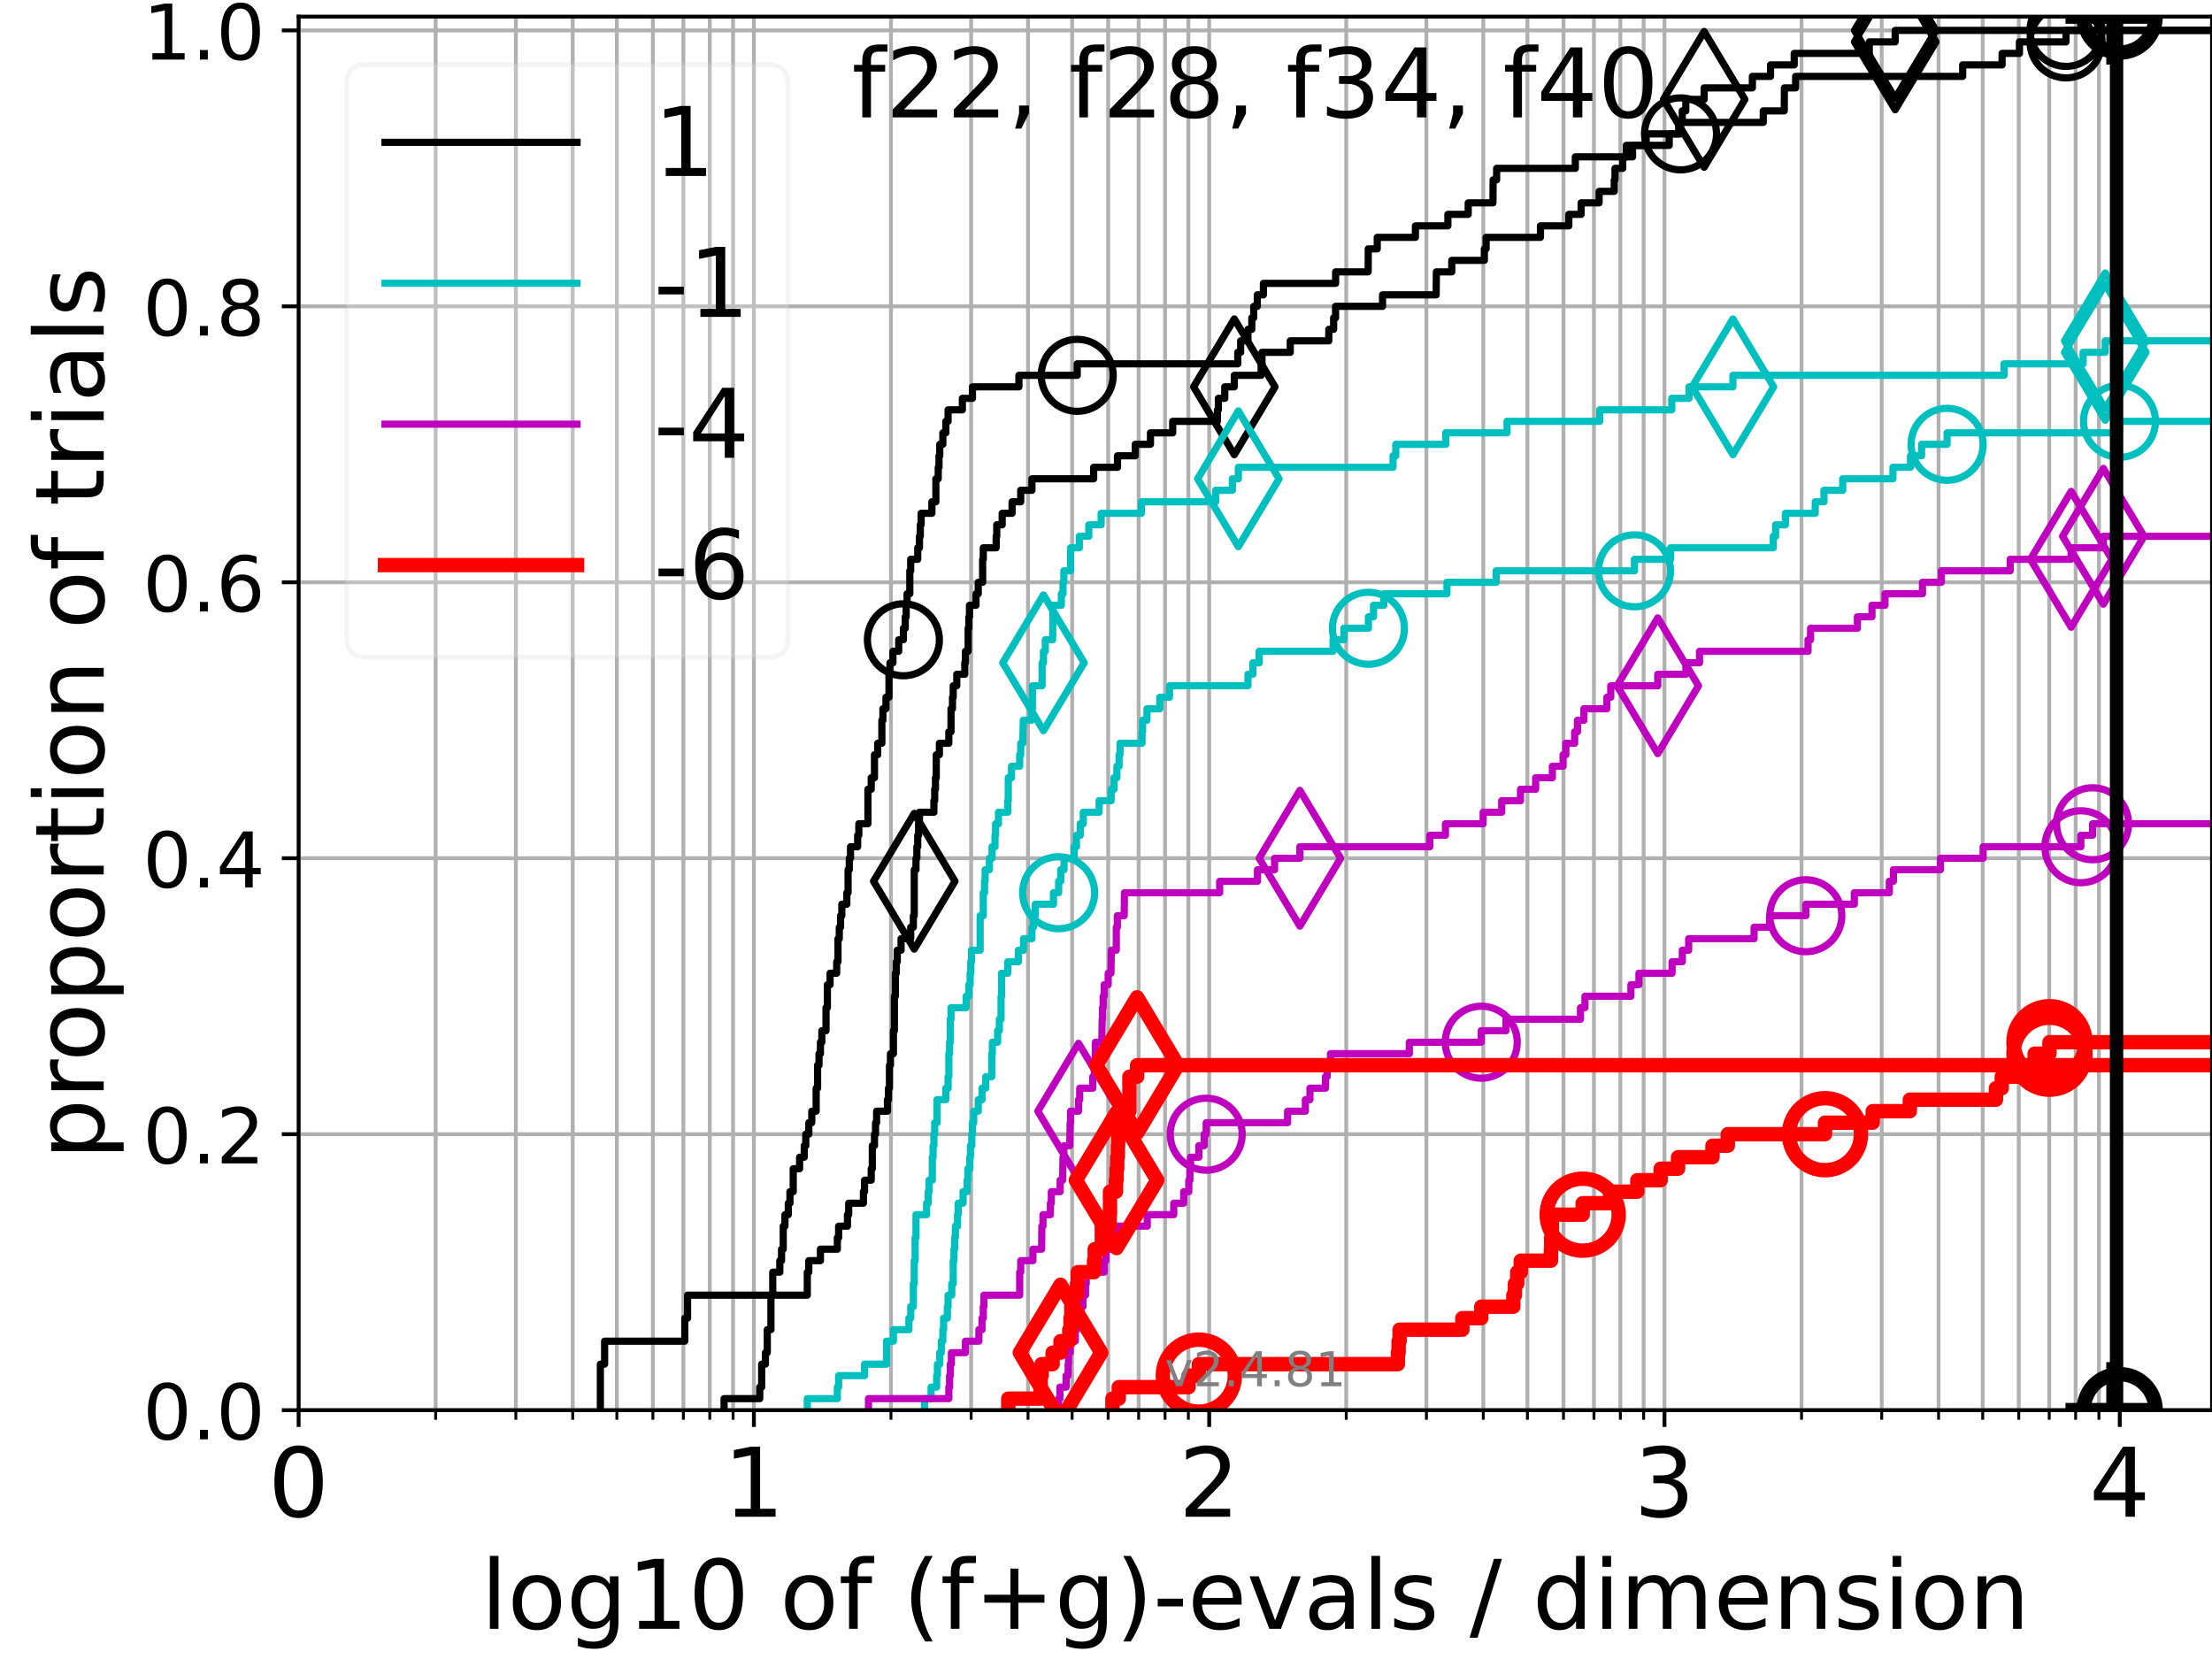 <?xml version="1.0" encoding="utf-8" standalone="no"?>
<!DOCTYPE svg PUBLIC "-//W3C//DTD SVG 1.1//EN"
  "http://www.w3.org/Graphics/SVG/1.1/DTD/svg11.dtd">
<!-- Created with matplotlib (https://matplotlib.org/) -->
<svg height="345.6pt" version="1.1" viewBox="0 0 460.8 345.6" width="460.8pt" xmlns="http://www.w3.org/2000/svg" xmlns:xlink="http://www.w3.org/1999/xlink">
 <defs>
  <style type="text/css">*{stroke-linecap:butt;stroke-linejoin:round;}</style>
 </defs>
 <g id="figure_1">
  <g id="patch_1">
   <path d="M 0 345.6 
L 460.8 345.6 
L 460.8 0 
L 0 0 
z
" style="fill:#ffffff;"/>
  </g>
  <g id="axes_1">
   <g id="patch_2">
    <path d="M 62.208 293.76 
L 460.8 293.76 
L 460.8 3.456 
L 62.208 3.456 
z
" style="fill:#ffffff;"/>
   </g>
   <g id="matplotlib.axis_1">
    <g id="xtick_1">
     <g id="line2d_1">
      <path clip-path="url(#p625fdd955e)" d="M 62.208 293.76 
L 62.208 3.456 
" style="fill:none;stroke:#b0b0b0;stroke-linecap:square;stroke-width:0.8;"/>
     </g>
     <g id="line2d_2">
      <defs>
       <path d="M 0 0 
L 0 3.5 
" id="m84cd823862" style="stroke:#000000;stroke-width:0.8;"/>
      </defs>
      <g>
       <use style="stroke:#000000;stroke-width:0.8;" x="62.208" xlink:href="#m84cd823862" y="293.76"/>
      </g>
     </g>
     <g id="text_1">
      <!-- 0 -->
      <g transform="translate(55.846 315.957)scale(0.2 -0.2)">
       <defs>
        <path d="M 31.781 66.406 
Q 24.172 66.406 20.328 58.906 
Q 16.5 51.422 16.5 36.375 
Q 16.5 21.391 20.328 13.891 
Q 24.172 6.391 31.781 6.391 
Q 39.453 6.391 43.281 13.891 
Q 47.125 21.391 47.125 36.375 
Q 47.125 51.422 43.281 58.906 
Q 39.453 66.406 31.781 66.406 
z
M 31.781 74.219 
Q 44.047 74.219 50.516 64.516 
Q 56.984 54.828 56.984 36.375 
Q 56.984 17.969 50.516 8.266 
Q 44.047 -1.422 31.781 -1.422 
Q 19.531 -1.422 13.062 8.266 
Q 6.594 17.969 6.594 36.375 
Q 6.594 54.828 13.062 64.516 
Q 19.531 74.219 31.781 74.219 
z
" id="DejaVuSans-48"/>
       </defs>
       <use xlink:href="#DejaVuSans-48"/>
      </g>
     </g>
    </g>
    <g id="xtick_2">
     <g id="line2d_3">
      <path clip-path="url(#p625fdd955e)" d="M 157.052 293.76 
L 157.052 3.456 
" style="fill:none;stroke:#b0b0b0;stroke-linecap:square;stroke-width:0.8;"/>
     </g>
     <g id="line2d_4">
      <g>
       <use style="stroke:#000000;stroke-width:0.8;" x="157.052" xlink:href="#m84cd823862" y="293.76"/>
      </g>
     </g>
     <g id="text_2">
      <!-- 1 -->
      <g transform="translate(150.69 315.957)scale(0.2 -0.2)">
       <defs>
        <path d="M 12.406 8.297 
L 28.516 8.297 
L 28.516 63.922 
L 10.984 60.406 
L 10.984 69.391 
L 28.422 72.906 
L 38.281 72.906 
L 38.281 8.297 
L 54.391 8.297 
L 54.391 0 
L 12.406 0 
z
" id="DejaVuSans-49"/>
       </defs>
       <use xlink:href="#DejaVuSans-49"/>
      </g>
     </g>
    </g>
    <g id="xtick_3">
     <g id="line2d_5">
      <path clip-path="url(#p625fdd955e)" d="M 251.896 293.76 
L 251.896 3.456 
" style="fill:none;stroke:#b0b0b0;stroke-linecap:square;stroke-width:0.8;"/>
     </g>
     <g id="line2d_6">
      <g>
       <use style="stroke:#000000;stroke-width:0.8;" x="251.896" xlink:href="#m84cd823862" y="293.76"/>
      </g>
     </g>
     <g id="text_3">
      <!-- 2 -->
      <g transform="translate(245.534 315.957)scale(0.2 -0.2)">
       <defs>
        <path d="M 19.188 8.297 
L 53.609 8.297 
L 53.609 0 
L 7.328 0 
L 7.328 8.297 
Q 12.938 14.109 22.625 23.891 
Q 32.328 33.688 34.812 36.531 
Q 39.547 41.844 41.422 45.531 
Q 43.312 49.219 43.312 52.781 
Q 43.312 58.594 39.234 62.25 
Q 35.156 65.922 28.609 65.922 
Q 23.969 65.922 18.812 64.312 
Q 13.672 62.703 7.812 59.422 
L 7.812 69.391 
Q 13.766 71.781 18.938 73 
Q 24.125 74.219 28.422 74.219 
Q 39.75 74.219 46.484 68.547 
Q 53.219 62.891 53.219 53.422 
Q 53.219 48.922 51.531 44.891 
Q 49.859 40.875 45.406 35.406 
Q 44.188 33.984 37.641 27.219 
Q 31.109 20.453 19.188 8.297 
z
" id="DejaVuSans-50"/>
       </defs>
       <use xlink:href="#DejaVuSans-50"/>
      </g>
     </g>
    </g>
    <g id="xtick_4">
     <g id="line2d_7">
      <path clip-path="url(#p625fdd955e)" d="M 346.741 293.76 
L 346.741 3.456 
" style="fill:none;stroke:#b0b0b0;stroke-linecap:square;stroke-width:0.8;"/>
     </g>
     <g id="line2d_8">
      <g>
       <use style="stroke:#000000;stroke-width:0.8;" x="346.741" xlink:href="#m84cd823862" y="293.76"/>
      </g>
     </g>
     <g id="text_4">
      <!-- 3 -->
      <g transform="translate(340.378 315.957)scale(0.2 -0.2)">
       <defs>
        <path d="M 40.578 39.312 
Q 47.656 37.797 51.625 33 
Q 55.609 28.219 55.609 21.188 
Q 55.609 10.406 48.188 4.484 
Q 40.766 -1.422 27.094 -1.422 
Q 22.516 -1.422 17.656 -0.516 
Q 12.797 0.391 7.625 2.203 
L 7.625 11.719 
Q 11.719 9.328 16.594 8.109 
Q 21.484 6.891 26.812 6.891 
Q 36.078 6.891 40.938 10.547 
Q 45.797 14.203 45.797 21.188 
Q 45.797 27.641 41.281 31.266 
Q 36.766 34.906 28.719 34.906 
L 20.219 34.906 
L 20.219 43.016 
L 29.109 43.016 
Q 36.375 43.016 40.234 45.922 
Q 44.094 48.828 44.094 54.297 
Q 44.094 59.906 40.109 62.906 
Q 36.141 65.922 28.719 65.922 
Q 24.656 65.922 20.016 65.031 
Q 15.375 64.156 9.812 62.312 
L 9.812 71.094 
Q 15.438 72.656 20.344 73.438 
Q 25.25 74.219 29.594 74.219 
Q 40.828 74.219 47.359 69.109 
Q 53.906 64.016 53.906 55.328 
Q 53.906 49.266 50.438 45.094 
Q 46.969 40.922 40.578 39.312 
z
" id="DejaVuSans-51"/>
       </defs>
       <use xlink:href="#DejaVuSans-51"/>
      </g>
     </g>
    </g>
    <g id="xtick_5">
     <g id="line2d_9">
      <path clip-path="url(#p625fdd955e)" d="M 441.585 293.76 
L 441.585 3.456 
" style="fill:none;stroke:#b0b0b0;stroke-linecap:square;stroke-width:0.8;"/>
     </g>
     <g id="line2d_10">
      <g>
       <use style="stroke:#000000;stroke-width:0.8;" x="441.585" xlink:href="#m84cd823862" y="293.76"/>
      </g>
     </g>
     <g id="text_5">
      <!-- 4 -->
      <g transform="translate(435.222 315.957)scale(0.2 -0.2)">
       <defs>
        <path d="M 37.797 64.312 
L 12.891 25.391 
L 37.797 25.391 
z
M 35.203 72.906 
L 47.609 72.906 
L 47.609 25.391 
L 58.016 25.391 
L 58.016 17.188 
L 47.609 17.188 
L 47.609 0 
L 37.797 0 
L 37.797 17.188 
L 4.891 17.188 
L 4.891 26.703 
z
" id="DejaVuSans-52"/>
       </defs>
       <use xlink:href="#DejaVuSans-52"/>
      </g>
     </g>
    </g>
    <g id="xtick_6">
     <g id="line2d_11">
      <path clip-path="url(#p625fdd955e)" d="M 90.759 293.76 
L 90.759 3.456 
" style="fill:none;stroke:#b0b0b0;stroke-linecap:square;stroke-width:0.8;"/>
     </g>
     <g id="line2d_12">
      <defs>
       <path d="M 0 0 
L 0 2 
" id="m1d332d7933" style="stroke:#000000;stroke-width:0.6;"/>
      </defs>
      <g>
       <use style="stroke:#000000;stroke-width:0.6;" x="90.759" xlink:href="#m1d332d7933" y="293.76"/>
      </g>
     </g>
    </g>
    <g id="xtick_7">
     <g id="line2d_13">
      <path clip-path="url(#p625fdd955e)" d="M 107.46 293.76 
L 107.46 3.456 
" style="fill:none;stroke:#b0b0b0;stroke-linecap:square;stroke-width:0.8;"/>
     </g>
     <g id="line2d_14">
      <g>
       <use style="stroke:#000000;stroke-width:0.6;" x="107.46" xlink:href="#m1d332d7933" y="293.76"/>
      </g>
     </g>
    </g>
    <g id="xtick_8">
     <g id="line2d_15">
      <path clip-path="url(#p625fdd955e)" d="M 119.31 293.76 
L 119.31 3.456 
" style="fill:none;stroke:#b0b0b0;stroke-linecap:square;stroke-width:0.8;"/>
     </g>
     <g id="line2d_16">
      <g>
       <use style="stroke:#000000;stroke-width:0.6;" x="119.31" xlink:href="#m1d332d7933" y="293.76"/>
      </g>
     </g>
    </g>
    <g id="xtick_9">
     <g id="line2d_17">
      <path clip-path="url(#p625fdd955e)" d="M 128.501 293.76 
L 128.501 3.456 
" style="fill:none;stroke:#b0b0b0;stroke-linecap:square;stroke-width:0.8;"/>
     </g>
     <g id="line2d_18">
      <g>
       <use style="stroke:#000000;stroke-width:0.6;" x="128.501" xlink:href="#m1d332d7933" y="293.76"/>
      </g>
     </g>
    </g>
    <g id="xtick_10">
     <g id="line2d_19">
      <path clip-path="url(#p625fdd955e)" d="M 136.011 293.76 
L 136.011 3.456 
" style="fill:none;stroke:#b0b0b0;stroke-linecap:square;stroke-width:0.8;"/>
     </g>
     <g id="line2d_20">
      <g>
       <use style="stroke:#000000;stroke-width:0.6;" x="136.011" xlink:href="#m1d332d7933" y="293.76"/>
      </g>
     </g>
    </g>
    <g id="xtick_11">
     <g id="line2d_21">
      <path clip-path="url(#p625fdd955e)" d="M 142.361 293.76 
L 142.361 3.456 
" style="fill:none;stroke:#b0b0b0;stroke-linecap:square;stroke-width:0.8;"/>
     </g>
     <g id="line2d_22">
      <g>
       <use style="stroke:#000000;stroke-width:0.6;" x="142.361" xlink:href="#m1d332d7933" y="293.76"/>
      </g>
     </g>
    </g>
    <g id="xtick_12">
     <g id="line2d_23">
      <path clip-path="url(#p625fdd955e)" d="M 147.861 293.76 
L 147.861 3.456 
" style="fill:none;stroke:#b0b0b0;stroke-linecap:square;stroke-width:0.8;"/>
     </g>
     <g id="line2d_24">
      <g>
       <use style="stroke:#000000;stroke-width:0.6;" x="147.861" xlink:href="#m1d332d7933" y="293.76"/>
      </g>
     </g>
    </g>
    <g id="xtick_13">
     <g id="line2d_25">
      <path clip-path="url(#p625fdd955e)" d="M 152.712 293.76 
L 152.712 3.456 
" style="fill:none;stroke:#b0b0b0;stroke-linecap:square;stroke-width:0.8;"/>
     </g>
     <g id="line2d_26">
      <g>
       <use style="stroke:#000000;stroke-width:0.6;" x="152.712" xlink:href="#m1d332d7933" y="293.76"/>
      </g>
     </g>
    </g>
    <g id="xtick_14">
     <g id="line2d_27">
      <path clip-path="url(#p625fdd955e)" d="M 185.603 293.76 
L 185.603 3.456 
" style="fill:none;stroke:#b0b0b0;stroke-linecap:square;stroke-width:0.8;"/>
     </g>
     <g id="line2d_28">
      <g>
       <use style="stroke:#000000;stroke-width:0.6;" x="185.603" xlink:href="#m1d332d7933" y="293.76"/>
      </g>
     </g>
    </g>
    <g id="xtick_15">
     <g id="line2d_29">
      <path clip-path="url(#p625fdd955e)" d="M 202.304 293.76 
L 202.304 3.456 
" style="fill:none;stroke:#b0b0b0;stroke-linecap:square;stroke-width:0.8;"/>
     </g>
     <g id="line2d_30">
      <g>
       <use style="stroke:#000000;stroke-width:0.6;" x="202.304" xlink:href="#m1d332d7933" y="293.76"/>
      </g>
     </g>
    </g>
    <g id="xtick_16">
     <g id="line2d_31">
      <path clip-path="url(#p625fdd955e)" d="M 214.154 293.76 
L 214.154 3.456 
" style="fill:none;stroke:#b0b0b0;stroke-linecap:square;stroke-width:0.8;"/>
     </g>
     <g id="line2d_32">
      <g>
       <use style="stroke:#000000;stroke-width:0.6;" x="214.154" xlink:href="#m1d332d7933" y="293.76"/>
      </g>
     </g>
    </g>
    <g id="xtick_17">
     <g id="line2d_33">
      <path clip-path="url(#p625fdd955e)" d="M 223.345 293.76 
L 223.345 3.456 
" style="fill:none;stroke:#b0b0b0;stroke-linecap:square;stroke-width:0.8;"/>
     </g>
     <g id="line2d_34">
      <g>
       <use style="stroke:#000000;stroke-width:0.6;" x="223.345" xlink:href="#m1d332d7933" y="293.76"/>
      </g>
     </g>
    </g>
    <g id="xtick_18">
     <g id="line2d_35">
      <path clip-path="url(#p625fdd955e)" d="M 230.855 293.76 
L 230.855 3.456 
" style="fill:none;stroke:#b0b0b0;stroke-linecap:square;stroke-width:0.8;"/>
     </g>
     <g id="line2d_36">
      <g>
       <use style="stroke:#000000;stroke-width:0.6;" x="230.855" xlink:href="#m1d332d7933" y="293.76"/>
      </g>
     </g>
    </g>
    <g id="xtick_19">
     <g id="line2d_37">
      <path clip-path="url(#p625fdd955e)" d="M 237.205 293.76 
L 237.205 3.456 
" style="fill:none;stroke:#b0b0b0;stroke-linecap:square;stroke-width:0.8;"/>
     </g>
     <g id="line2d_38">
      <g>
       <use style="stroke:#000000;stroke-width:0.6;" x="237.205" xlink:href="#m1d332d7933" y="293.76"/>
      </g>
     </g>
    </g>
    <g id="xtick_20">
     <g id="line2d_39">
      <path clip-path="url(#p625fdd955e)" d="M 242.705 293.76 
L 242.705 3.456 
" style="fill:none;stroke:#b0b0b0;stroke-linecap:square;stroke-width:0.8;"/>
     </g>
     <g id="line2d_40">
      <g>
       <use style="stroke:#000000;stroke-width:0.6;" x="242.705" xlink:href="#m1d332d7933" y="293.76"/>
      </g>
     </g>
    </g>
    <g id="xtick_21">
     <g id="line2d_41">
      <path clip-path="url(#p625fdd955e)" d="M 247.557 293.76 
L 247.557 3.456 
" style="fill:none;stroke:#b0b0b0;stroke-linecap:square;stroke-width:0.8;"/>
     </g>
     <g id="line2d_42">
      <g>
       <use style="stroke:#000000;stroke-width:0.6;" x="247.557" xlink:href="#m1d332d7933" y="293.76"/>
      </g>
     </g>
    </g>
    <g id="xtick_22">
     <g id="line2d_43">
      <path clip-path="url(#p625fdd955e)" d="M 280.447 293.76 
L 280.447 3.456 
" style="fill:none;stroke:#b0b0b0;stroke-linecap:square;stroke-width:0.8;"/>
     </g>
     <g id="line2d_44">
      <g>
       <use style="stroke:#000000;stroke-width:0.6;" x="280.447" xlink:href="#m1d332d7933" y="293.76"/>
      </g>
     </g>
    </g>
    <g id="xtick_23">
     <g id="line2d_45">
      <path clip-path="url(#p625fdd955e)" d="M 297.149 293.76 
L 297.149 3.456 
" style="fill:none;stroke:#b0b0b0;stroke-linecap:square;stroke-width:0.8;"/>
     </g>
     <g id="line2d_46">
      <g>
       <use style="stroke:#000000;stroke-width:0.6;" x="297.149" xlink:href="#m1d332d7933" y="293.76"/>
      </g>
     </g>
    </g>
    <g id="xtick_24">
     <g id="line2d_47">
      <path clip-path="url(#p625fdd955e)" d="M 308.998 293.76 
L 308.998 3.456 
" style="fill:none;stroke:#b0b0b0;stroke-linecap:square;stroke-width:0.8;"/>
     </g>
     <g id="line2d_48">
      <g>
       <use style="stroke:#000000;stroke-width:0.6;" x="308.998" xlink:href="#m1d332d7933" y="293.76"/>
      </g>
     </g>
    </g>
    <g id="xtick_25">
     <g id="line2d_49">
      <path clip-path="url(#p625fdd955e)" d="M 318.19 293.76 
L 318.19 3.456 
" style="fill:none;stroke:#b0b0b0;stroke-linecap:square;stroke-width:0.8;"/>
     </g>
     <g id="line2d_50">
      <g>
       <use style="stroke:#000000;stroke-width:0.6;" x="318.19" xlink:href="#m1d332d7933" y="293.76"/>
      </g>
     </g>
    </g>
    <g id="xtick_26">
     <g id="line2d_51">
      <path clip-path="url(#p625fdd955e)" d="M 325.699 293.76 
L 325.699 3.456 
" style="fill:none;stroke:#b0b0b0;stroke-linecap:square;stroke-width:0.8;"/>
     </g>
     <g id="line2d_52">
      <g>
       <use style="stroke:#000000;stroke-width:0.6;" x="325.699" xlink:href="#m1d332d7933" y="293.76"/>
      </g>
     </g>
    </g>
    <g id="xtick_27">
     <g id="line2d_53">
      <path clip-path="url(#p625fdd955e)" d="M 332.049 293.76 
L 332.049 3.456 
" style="fill:none;stroke:#b0b0b0;stroke-linecap:square;stroke-width:0.8;"/>
     </g>
     <g id="line2d_54">
      <g>
       <use style="stroke:#000000;stroke-width:0.6;" x="332.049" xlink:href="#m1d332d7933" y="293.76"/>
      </g>
     </g>
    </g>
    <g id="xtick_28">
     <g id="line2d_55">
      <path clip-path="url(#p625fdd955e)" d="M 337.549 293.76 
L 337.549 3.456 
" style="fill:none;stroke:#b0b0b0;stroke-linecap:square;stroke-width:0.8;"/>
     </g>
     <g id="line2d_56">
      <g>
       <use style="stroke:#000000;stroke-width:0.6;" x="337.549" xlink:href="#m1d332d7933" y="293.76"/>
      </g>
     </g>
    </g>
    <g id="xtick_29">
     <g id="line2d_57">
      <path clip-path="url(#p625fdd955e)" d="M 342.401 293.76 
L 342.401 3.456 
" style="fill:none;stroke:#b0b0b0;stroke-linecap:square;stroke-width:0.8;"/>
     </g>
     <g id="line2d_58">
      <g>
       <use style="stroke:#000000;stroke-width:0.6;" x="342.401" xlink:href="#m1d332d7933" y="293.76"/>
      </g>
     </g>
    </g>
    <g id="xtick_30">
     <g id="line2d_59">
      <path clip-path="url(#p625fdd955e)" d="M 375.291 293.76 
L 375.291 3.456 
" style="fill:none;stroke:#b0b0b0;stroke-linecap:square;stroke-width:0.8;"/>
     </g>
     <g id="line2d_60">
      <g>
       <use style="stroke:#000000;stroke-width:0.6;" x="375.291" xlink:href="#m1d332d7933" y="293.76"/>
      </g>
     </g>
    </g>
    <g id="xtick_31">
     <g id="line2d_61">
      <path clip-path="url(#p625fdd955e)" d="M 391.993 293.76 
L 391.993 3.456 
" style="fill:none;stroke:#b0b0b0;stroke-linecap:square;stroke-width:0.8;"/>
     </g>
     <g id="line2d_62">
      <g>
       <use style="stroke:#000000;stroke-width:0.6;" x="391.993" xlink:href="#m1d332d7933" y="293.76"/>
      </g>
     </g>
    </g>
    <g id="xtick_32">
     <g id="line2d_63">
      <path clip-path="url(#p625fdd955e)" d="M 403.842 293.76 
L 403.842 3.456 
" style="fill:none;stroke:#b0b0b0;stroke-linecap:square;stroke-width:0.8;"/>
     </g>
     <g id="line2d_64">
      <g>
       <use style="stroke:#000000;stroke-width:0.6;" x="403.842" xlink:href="#m1d332d7933" y="293.76"/>
      </g>
     </g>
    </g>
    <g id="xtick_33">
     <g id="line2d_65">
      <path clip-path="url(#p625fdd955e)" d="M 413.034 293.76 
L 413.034 3.456 
" style="fill:none;stroke:#b0b0b0;stroke-linecap:square;stroke-width:0.8;"/>
     </g>
     <g id="line2d_66">
      <g>
       <use style="stroke:#000000;stroke-width:0.6;" x="413.034" xlink:href="#m1d332d7933" y="293.76"/>
      </g>
     </g>
    </g>
    <g id="xtick_34">
     <g id="line2d_67">
      <path clip-path="url(#p625fdd955e)" d="M 420.544 293.76 
L 420.544 3.456 
" style="fill:none;stroke:#b0b0b0;stroke-linecap:square;stroke-width:0.8;"/>
     </g>
     <g id="line2d_68">
      <g>
       <use style="stroke:#000000;stroke-width:0.6;" x="420.544" xlink:href="#m1d332d7933" y="293.76"/>
      </g>
     </g>
    </g>
    <g id="xtick_35">
     <g id="line2d_69">
      <path clip-path="url(#p625fdd955e)" d="M 426.893 293.76 
L 426.893 3.456 
" style="fill:none;stroke:#b0b0b0;stroke-linecap:square;stroke-width:0.8;"/>
     </g>
     <g id="line2d_70">
      <g>
       <use style="stroke:#000000;stroke-width:0.6;" x="426.893" xlink:href="#m1d332d7933" y="293.76"/>
      </g>
     </g>
    </g>
    <g id="xtick_36">
     <g id="line2d_71">
      <path clip-path="url(#p625fdd955e)" d="M 432.393 293.76 
L 432.393 3.456 
" style="fill:none;stroke:#b0b0b0;stroke-linecap:square;stroke-width:0.8;"/>
     </g>
     <g id="line2d_72">
      <g>
       <use style="stroke:#000000;stroke-width:0.6;" x="432.393" xlink:href="#m1d332d7933" y="293.76"/>
      </g>
     </g>
    </g>
    <g id="xtick_37">
     <g id="line2d_73">
      <path clip-path="url(#p625fdd955e)" d="M 437.245 293.76 
L 437.245 3.456 
" style="fill:none;stroke:#b0b0b0;stroke-linecap:square;stroke-width:0.8;"/>
     </g>
     <g id="line2d_74">
      <g>
       <use style="stroke:#000000;stroke-width:0.6;" x="437.245" xlink:href="#m1d332d7933" y="293.76"/>
      </g>
     </g>
    </g>
    <g id="text_6">
     <!-- log10 of (f+g)-evals / dimension -->
     <g transform="translate(100.165 339.313)scale(0.2 -0.2)">
      <defs>
       <path d="M 9.422 75.984 
L 18.406 75.984 
L 18.406 0 
L 9.422 0 
z
" id="DejaVuSans-108"/>
       <path d="M 30.609 48.391 
Q 23.391 48.391 19.188 42.75 
Q 14.984 37.109 14.984 27.297 
Q 14.984 17.484 19.156 11.844 
Q 23.344 6.203 30.609 6.203 
Q 37.797 6.203 41.984 11.859 
Q 46.188 17.531 46.188 27.297 
Q 46.188 37.016 41.984 42.703 
Q 37.797 48.391 30.609 48.391 
z
M 30.609 56 
Q 42.328 56 49.016 48.375 
Q 55.719 40.766 55.719 27.297 
Q 55.719 13.875 49.016 6.219 
Q 42.328 -1.422 30.609 -1.422 
Q 18.844 -1.422 12.172 6.219 
Q 5.516 13.875 5.516 27.297 
Q 5.516 40.766 12.172 48.375 
Q 18.844 56 30.609 56 
z
" id="DejaVuSans-111"/>
       <path d="M 45.406 27.984 
Q 45.406 37.75 41.375 43.109 
Q 37.359 48.484 30.078 48.484 
Q 22.859 48.484 18.828 43.109 
Q 14.797 37.75 14.797 27.984 
Q 14.797 18.266 18.828 12.891 
Q 22.859 7.516 30.078 7.516 
Q 37.359 7.516 41.375 12.891 
Q 45.406 18.266 45.406 27.984 
z
M 54.391 6.781 
Q 54.391 -7.172 48.188 -13.984 
Q 42 -20.797 29.203 -20.797 
Q 24.469 -20.797 20.266 -20.094 
Q 16.062 -19.391 12.109 -17.922 
L 12.109 -9.188 
Q 16.062 -11.328 19.922 -12.344 
Q 23.781 -13.375 27.781 -13.375 
Q 36.625 -13.375 41.016 -8.766 
Q 45.406 -4.156 45.406 5.172 
L 45.406 9.625 
Q 42.625 4.781 38.281 2.391 
Q 33.938 0 27.875 0 
Q 17.828 0 11.672 7.656 
Q 5.516 15.328 5.516 27.984 
Q 5.516 40.672 11.672 48.328 
Q 17.828 56 27.875 56 
Q 33.938 56 38.281 53.609 
Q 42.625 51.219 45.406 46.391 
L 45.406 54.688 
L 54.391 54.688 
z
" id="DejaVuSans-103"/>
       <path id="DejaVuSans-32"/>
       <path d="M 37.109 75.984 
L 37.109 68.5 
L 28.516 68.5 
Q 23.688 68.5 21.797 66.547 
Q 19.922 64.594 19.922 59.516 
L 19.922 54.688 
L 34.719 54.688 
L 34.719 47.703 
L 19.922 47.703 
L 19.922 0 
L 10.891 0 
L 10.891 47.703 
L 2.297 47.703 
L 2.297 54.688 
L 10.891 54.688 
L 10.891 58.5 
Q 10.891 67.625 15.141 71.797 
Q 19.391 75.984 28.609 75.984 
z
" id="DejaVuSans-102"/>
       <path d="M 31 75.875 
Q 24.469 64.656 21.281 53.656 
Q 18.109 42.672 18.109 31.391 
Q 18.109 20.125 21.312 9.062 
Q 24.516 -2 31 -13.188 
L 23.188 -13.188 
Q 15.875 -1.703 12.234 9.375 
Q 8.594 20.453 8.594 31.391 
Q 8.594 42.281 12.203 53.312 
Q 15.828 64.359 23.188 75.875 
z
" id="DejaVuSans-40"/>
       <path d="M 46 62.703 
L 46 35.5 
L 73.188 35.5 
L 73.188 27.203 
L 46 27.203 
L 46 0 
L 37.797 0 
L 37.797 27.203 
L 10.594 27.203 
L 10.594 35.5 
L 37.797 35.5 
L 37.797 62.703 
z
" id="DejaVuSans-43"/>
       <path d="M 8.016 75.875 
L 15.828 75.875 
Q 23.141 64.359 26.781 53.312 
Q 30.422 42.281 30.422 31.391 
Q 30.422 20.453 26.781 9.375 
Q 23.141 -1.703 15.828 -13.188 
L 8.016 -13.188 
Q 14.5 -2 17.703 9.062 
Q 20.906 20.125 20.906 31.391 
Q 20.906 42.672 17.703 53.656 
Q 14.5 64.656 8.016 75.875 
z
" id="DejaVuSans-41"/>
       <path d="M 4.891 31.391 
L 31.203 31.391 
L 31.203 23.391 
L 4.891 23.391 
z
" id="DejaVuSans-45"/>
       <path d="M 56.203 29.594 
L 56.203 25.203 
L 14.891 25.203 
Q 15.484 15.922 20.484 11.062 
Q 25.484 6.203 34.422 6.203 
Q 39.594 6.203 44.453 7.469 
Q 49.312 8.734 54.109 11.281 
L 54.109 2.781 
Q 49.266 0.734 44.188 -0.344 
Q 39.109 -1.422 33.891 -1.422 
Q 20.797 -1.422 13.156 6.188 
Q 5.516 13.812 5.516 26.812 
Q 5.516 40.234 12.766 48.109 
Q 20.016 56 32.328 56 
Q 43.359 56 49.781 48.891 
Q 56.203 41.797 56.203 29.594 
z
M 47.219 32.234 
Q 47.125 39.594 43.094 43.984 
Q 39.062 48.391 32.422 48.391 
Q 24.906 48.391 20.391 44.141 
Q 15.875 39.891 15.188 32.172 
z
" id="DejaVuSans-101"/>
       <path d="M 2.984 54.688 
L 12.5 54.688 
L 29.594 8.797 
L 46.688 54.688 
L 56.203 54.688 
L 35.688 0 
L 23.484 0 
z
" id="DejaVuSans-118"/>
       <path d="M 34.281 27.484 
Q 23.391 27.484 19.188 25 
Q 14.984 22.516 14.984 16.5 
Q 14.984 11.719 18.141 8.906 
Q 21.297 6.109 26.703 6.109 
Q 34.188 6.109 38.703 11.406 
Q 43.219 16.703 43.219 25.484 
L 43.219 27.484 
z
M 52.203 31.203 
L 52.203 0 
L 43.219 0 
L 43.219 8.297 
Q 40.141 3.328 35.547 0.953 
Q 30.953 -1.422 24.312 -1.422 
Q 15.922 -1.422 10.953 3.297 
Q 6 8.016 6 15.922 
Q 6 25.141 12.172 29.828 
Q 18.359 34.516 30.609 34.516 
L 43.219 34.516 
L 43.219 35.406 
Q 43.219 41.609 39.141 45 
Q 35.062 48.391 27.688 48.391 
Q 23 48.391 18.547 47.266 
Q 14.109 46.141 10.016 43.891 
L 10.016 52.203 
Q 14.938 54.109 19.578 55.047 
Q 24.219 56 28.609 56 
Q 40.484 56 46.344 49.844 
Q 52.203 43.703 52.203 31.203 
z
" id="DejaVuSans-97"/>
       <path d="M 44.281 53.078 
L 44.281 44.578 
Q 40.484 46.531 36.375 47.5 
Q 32.281 48.484 27.875 48.484 
Q 21.188 48.484 17.844 46.438 
Q 14.5 44.391 14.5 40.281 
Q 14.5 37.156 16.891 35.375 
Q 19.281 33.594 26.516 31.984 
L 29.594 31.297 
Q 39.156 29.25 43.188 25.516 
Q 47.219 21.781 47.219 15.094 
Q 47.219 7.469 41.188 3.016 
Q 35.156 -1.422 24.609 -1.422 
Q 20.219 -1.422 15.453 -0.562 
Q 10.688 0.297 5.422 2 
L 5.422 11.281 
Q 10.406 8.688 15.234 7.391 
Q 20.062 6.109 24.812 6.109 
Q 31.156 6.109 34.562 8.281 
Q 37.984 10.453 37.984 14.406 
Q 37.984 18.062 35.516 20.016 
Q 33.062 21.969 24.703 23.781 
L 21.578 24.516 
Q 13.234 26.266 9.516 29.906 
Q 5.812 33.547 5.812 39.891 
Q 5.812 47.609 11.281 51.797 
Q 16.75 56 26.812 56 
Q 31.781 56 36.172 55.266 
Q 40.578 54.547 44.281 53.078 
z
" id="DejaVuSans-115"/>
       <path d="M 25.391 72.906 
L 33.688 72.906 
L 8.297 -9.281 
L 0 -9.281 
z
" id="DejaVuSans-47"/>
       <path d="M 45.406 46.391 
L 45.406 75.984 
L 54.391 75.984 
L 54.391 0 
L 45.406 0 
L 45.406 8.203 
Q 42.578 3.328 38.25 0.953 
Q 33.938 -1.422 27.875 -1.422 
Q 17.969 -1.422 11.734 6.484 
Q 5.516 14.406 5.516 27.297 
Q 5.516 40.188 11.734 48.094 
Q 17.969 56 27.875 56 
Q 33.938 56 38.25 53.625 
Q 42.578 51.266 45.406 46.391 
z
M 14.797 27.297 
Q 14.797 17.391 18.875 11.75 
Q 22.953 6.109 30.078 6.109 
Q 37.203 6.109 41.297 11.75 
Q 45.406 17.391 45.406 27.297 
Q 45.406 37.203 41.297 42.844 
Q 37.203 48.484 30.078 48.484 
Q 22.953 48.484 18.875 42.844 
Q 14.797 37.203 14.797 27.297 
z
" id="DejaVuSans-100"/>
       <path d="M 9.422 54.688 
L 18.406 54.688 
L 18.406 0 
L 9.422 0 
z
M 9.422 75.984 
L 18.406 75.984 
L 18.406 64.594 
L 9.422 64.594 
z
" id="DejaVuSans-105"/>
       <path d="M 52 44.188 
Q 55.375 50.25 60.062 53.125 
Q 64.75 56 71.094 56 
Q 79.641 56 84.281 50.016 
Q 88.922 44.047 88.922 33.016 
L 88.922 0 
L 79.891 0 
L 79.891 32.719 
Q 79.891 40.578 77.094 44.375 
Q 74.312 48.188 68.609 48.188 
Q 61.625 48.188 57.562 43.547 
Q 53.516 38.922 53.516 30.906 
L 53.516 0 
L 44.484 0 
L 44.484 32.719 
Q 44.484 40.625 41.703 44.406 
Q 38.922 48.188 33.109 48.188 
Q 26.219 48.188 22.156 43.531 
Q 18.109 38.875 18.109 30.906 
L 18.109 0 
L 9.078 0 
L 9.078 54.688 
L 18.109 54.688 
L 18.109 46.188 
Q 21.188 51.219 25.484 53.609 
Q 29.781 56 35.688 56 
Q 41.656 56 45.828 52.969 
Q 50 49.953 52 44.188 
z
" id="DejaVuSans-109"/>
       <path d="M 54.891 33.016 
L 54.891 0 
L 45.906 0 
L 45.906 32.719 
Q 45.906 40.484 42.875 44.328 
Q 39.844 48.188 33.797 48.188 
Q 26.516 48.188 22.312 43.547 
Q 18.109 38.922 18.109 30.906 
L 18.109 0 
L 9.078 0 
L 9.078 54.688 
L 18.109 54.688 
L 18.109 46.188 
Q 21.344 51.125 25.703 53.562 
Q 30.078 56 35.797 56 
Q 45.219 56 50.047 50.172 
Q 54.891 44.344 54.891 33.016 
z
" id="DejaVuSans-110"/>
      </defs>
      <use xlink:href="#DejaVuSans-108"/>
      <use x="27.783" xlink:href="#DejaVuSans-111"/>
      <use x="88.965" xlink:href="#DejaVuSans-103"/>
      <use x="152.441" xlink:href="#DejaVuSans-49"/>
      <use x="216.064" xlink:href="#DejaVuSans-48"/>
      <use x="279.688" xlink:href="#DejaVuSans-32"/>
      <use x="311.475" xlink:href="#DejaVuSans-111"/>
      <use x="372.656" xlink:href="#DejaVuSans-102"/>
      <use x="407.861" xlink:href="#DejaVuSans-32"/>
      <use x="439.648" xlink:href="#DejaVuSans-40"/>
      <use x="478.662" xlink:href="#DejaVuSans-102"/>
      <use x="513.867" xlink:href="#DejaVuSans-43"/>
      <use x="597.656" xlink:href="#DejaVuSans-103"/>
      <use x="661.133" xlink:href="#DejaVuSans-41"/>
      <use x="700.146" xlink:href="#DejaVuSans-45"/>
      <use x="736.23" xlink:href="#DejaVuSans-101"/>
      <use x="797.754" xlink:href="#DejaVuSans-118"/>
      <use x="856.934" xlink:href="#DejaVuSans-97"/>
      <use x="918.213" xlink:href="#DejaVuSans-108"/>
      <use x="945.996" xlink:href="#DejaVuSans-115"/>
      <use x="998.096" xlink:href="#DejaVuSans-32"/>
      <use x="1029.883" xlink:href="#DejaVuSans-47"/>
      <use x="1063.574" xlink:href="#DejaVuSans-32"/>
      <use x="1095.361" xlink:href="#DejaVuSans-100"/>
      <use x="1158.838" xlink:href="#DejaVuSans-105"/>
      <use x="1186.621" xlink:href="#DejaVuSans-109"/>
      <use x="1284.033" xlink:href="#DejaVuSans-101"/>
      <use x="1345.557" xlink:href="#DejaVuSans-110"/>
      <use x="1408.936" xlink:href="#DejaVuSans-115"/>
      <use x="1461.035" xlink:href="#DejaVuSans-105"/>
      <use x="1488.818" xlink:href="#DejaVuSans-111"/>
      <use x="1550" xlink:href="#DejaVuSans-110"/>
     </g>
    </g>
   </g>
   <g id="matplotlib.axis_2">
    <g id="ytick_1">
     <g id="line2d_75">
      <path clip-path="url(#p625fdd955e)" d="M 62.208 293.76 
L 460.8 293.76 
" style="fill:none;stroke:#b0b0b0;stroke-linecap:square;stroke-width:0.8;"/>
     </g>
     <g id="line2d_76">
      <defs>
       <path d="M 0 0 
L -3.5 0 
" id="m308cdab55a" style="stroke:#000000;stroke-width:0.8;"/>
      </defs>
      <g>
       <use style="stroke:#000000;stroke-width:0.8;" x="62.208" xlink:href="#m308cdab55a" y="293.76"/>
      </g>
     </g>
     <g id="text_7">
      <!-- 0.0 -->
      <g transform="translate(29.763 299.839)scale(0.16 -0.16)">
       <defs>
        <path d="M 10.688 12.406 
L 21 12.406 
L 21 0 
L 10.688 0 
z
" id="DejaVuSans-46"/>
       </defs>
       <use xlink:href="#DejaVuSans-48"/>
       <use x="63.623" xlink:href="#DejaVuSans-46"/>
       <use x="95.41" xlink:href="#DejaVuSans-48"/>
      </g>
     </g>
    </g>
    <g id="ytick_2">
     <g id="line2d_77">
      <path clip-path="url(#p625fdd955e)" d="M 62.208 236.274 
L 460.8 236.274 
" style="fill:none;stroke:#b0b0b0;stroke-linecap:square;stroke-width:0.8;"/>
     </g>
     <g id="line2d_78">
      <g>
       <use style="stroke:#000000;stroke-width:0.8;" x="62.208" xlink:href="#m308cdab55a" y="236.274"/>
      </g>
     </g>
     <g id="text_8">
      <!-- 0.2 -->
      <g transform="translate(29.763 242.353)scale(0.16 -0.16)">
       <use xlink:href="#DejaVuSans-48"/>
       <use x="63.623" xlink:href="#DejaVuSans-46"/>
       <use x="95.41" xlink:href="#DejaVuSans-50"/>
      </g>
     </g>
    </g>
    <g id="ytick_3">
     <g id="line2d_79">
      <path clip-path="url(#p625fdd955e)" d="M 62.208 178.788 
L 460.8 178.788 
" style="fill:none;stroke:#b0b0b0;stroke-linecap:square;stroke-width:0.8;"/>
     </g>
     <g id="line2d_80">
      <g>
       <use style="stroke:#000000;stroke-width:0.8;" x="62.208" xlink:href="#m308cdab55a" y="178.788"/>
      </g>
     </g>
     <g id="text_9">
      <!-- 0.4 -->
      <g transform="translate(29.763 184.867)scale(0.16 -0.16)">
       <use xlink:href="#DejaVuSans-48"/>
       <use x="63.623" xlink:href="#DejaVuSans-46"/>
       <use x="95.41" xlink:href="#DejaVuSans-52"/>
      </g>
     </g>
    </g>
    <g id="ytick_4">
     <g id="line2d_81">
      <path clip-path="url(#p625fdd955e)" d="M 62.208 121.302 
L 460.8 121.302 
" style="fill:none;stroke:#b0b0b0;stroke-linecap:square;stroke-width:0.8;"/>
     </g>
     <g id="line2d_82">
      <g>
       <use style="stroke:#000000;stroke-width:0.8;" x="62.208" xlink:href="#m308cdab55a" y="121.302"/>
      </g>
     </g>
     <g id="text_10">
      <!-- 0.6 -->
      <g transform="translate(29.763 127.381)scale(0.16 -0.16)">
       <defs>
        <path d="M 33.016 40.375 
Q 26.375 40.375 22.484 35.828 
Q 18.609 31.297 18.609 23.391 
Q 18.609 15.531 22.484 10.953 
Q 26.375 6.391 33.016 6.391 
Q 39.656 6.391 43.531 10.953 
Q 47.406 15.531 47.406 23.391 
Q 47.406 31.297 43.531 35.828 
Q 39.656 40.375 33.016 40.375 
z
M 52.594 71.297 
L 52.594 62.312 
Q 48.875 64.062 45.094 64.984 
Q 41.312 65.922 37.594 65.922 
Q 27.828 65.922 22.672 59.328 
Q 17.531 52.734 16.797 39.406 
Q 19.672 43.656 24.016 45.922 
Q 28.375 48.188 33.594 48.188 
Q 44.578 48.188 50.953 41.516 
Q 57.328 34.859 57.328 23.391 
Q 57.328 12.156 50.688 5.359 
Q 44.047 -1.422 33.016 -1.422 
Q 20.359 -1.422 13.672 8.266 
Q 6.984 17.969 6.984 36.375 
Q 6.984 53.656 15.188 63.938 
Q 23.391 74.219 37.203 74.219 
Q 40.922 74.219 44.703 73.484 
Q 48.484 72.75 52.594 71.297 
z
" id="DejaVuSans-54"/>
       </defs>
       <use xlink:href="#DejaVuSans-48"/>
       <use x="63.623" xlink:href="#DejaVuSans-46"/>
       <use x="95.41" xlink:href="#DejaVuSans-54"/>
      </g>
     </g>
    </g>
    <g id="ytick_5">
     <g id="line2d_83">
      <path clip-path="url(#p625fdd955e)" d="M 62.208 63.816 
L 460.8 63.816 
" style="fill:none;stroke:#b0b0b0;stroke-linecap:square;stroke-width:0.8;"/>
     </g>
     <g id="line2d_84">
      <g>
       <use style="stroke:#000000;stroke-width:0.8;" x="62.208" xlink:href="#m308cdab55a" y="63.816"/>
      </g>
     </g>
     <g id="text_11">
      <!-- 0.8 -->
      <g transform="translate(29.763 69.895)scale(0.16 -0.16)">
       <defs>
        <path d="M 31.781 34.625 
Q 24.75 34.625 20.719 30.859 
Q 16.703 27.094 16.703 20.516 
Q 16.703 13.922 20.719 10.156 
Q 24.75 6.391 31.781 6.391 
Q 38.812 6.391 42.859 10.172 
Q 46.922 13.969 46.922 20.516 
Q 46.922 27.094 42.891 30.859 
Q 38.875 34.625 31.781 34.625 
z
M 21.922 38.812 
Q 15.578 40.375 12.031 44.719 
Q 8.5 49.078 8.5 55.328 
Q 8.5 64.062 14.719 69.141 
Q 20.953 74.219 31.781 74.219 
Q 42.672 74.219 48.875 69.141 
Q 55.078 64.062 55.078 55.328 
Q 55.078 49.078 51.531 44.719 
Q 48 40.375 41.703 38.812 
Q 48.828 37.156 52.797 32.312 
Q 56.781 27.484 56.781 20.516 
Q 56.781 9.906 50.312 4.234 
Q 43.844 -1.422 31.781 -1.422 
Q 19.734 -1.422 13.25 4.234 
Q 6.781 9.906 6.781 20.516 
Q 6.781 27.484 10.781 32.312 
Q 14.797 37.156 21.922 38.812 
z
M 18.312 54.391 
Q 18.312 48.734 21.844 45.562 
Q 25.391 42.391 31.781 42.391 
Q 38.141 42.391 41.719 45.562 
Q 45.312 48.734 45.312 54.391 
Q 45.312 60.062 41.719 63.234 
Q 38.141 66.406 31.781 66.406 
Q 25.391 66.406 21.844 63.234 
Q 18.312 60.062 18.312 54.391 
z
" id="DejaVuSans-56"/>
       </defs>
       <use xlink:href="#DejaVuSans-48"/>
       <use x="63.623" xlink:href="#DejaVuSans-46"/>
       <use x="95.41" xlink:href="#DejaVuSans-56"/>
      </g>
     </g>
    </g>
    <g id="ytick_6">
     <g id="line2d_85">
      <path clip-path="url(#p625fdd955e)" d="M 62.208 6.33 
L 460.8 6.33 
" style="fill:none;stroke:#b0b0b0;stroke-linecap:square;stroke-width:0.8;"/>
     </g>
     <g id="line2d_86">
      <g>
       <use style="stroke:#000000;stroke-width:0.8;" x="62.208" xlink:href="#m308cdab55a" y="6.33"/>
      </g>
     </g>
     <g id="text_12">
      <!-- 1.0 -->
      <g transform="translate(29.763 12.409)scale(0.16 -0.16)">
       <use xlink:href="#DejaVuSans-49"/>
       <use x="63.623" xlink:href="#DejaVuSans-46"/>
       <use x="95.41" xlink:href="#DejaVuSans-48"/>
      </g>
     </g>
    </g>
    <g id="text_13">
     <!-- proportion of trials -->
     <g transform="translate(21.604 241.614)rotate(-90)scale(0.2 -0.2)">
      <defs>
       <path d="M 18.109 8.203 
L 18.109 -20.797 
L 9.078 -20.797 
L 9.078 54.688 
L 18.109 54.688 
L 18.109 46.391 
Q 20.953 51.266 25.266 53.625 
Q 29.594 56 35.594 56 
Q 45.562 56 51.781 48.094 
Q 58.016 40.188 58.016 27.297 
Q 58.016 14.406 51.781 6.484 
Q 45.562 -1.422 35.594 -1.422 
Q 29.594 -1.422 25.266 0.953 
Q 20.953 3.328 18.109 8.203 
z
M 48.688 27.297 
Q 48.688 37.203 44.609 42.844 
Q 40.531 48.484 33.406 48.484 
Q 26.266 48.484 22.188 42.844 
Q 18.109 37.203 18.109 27.297 
Q 18.109 17.391 22.188 11.75 
Q 26.266 6.109 33.406 6.109 
Q 40.531 6.109 44.609 11.75 
Q 48.688 17.391 48.688 27.297 
z
" id="DejaVuSans-112"/>
       <path d="M 41.109 46.297 
Q 39.594 47.172 37.812 47.578 
Q 36.031 48 33.891 48 
Q 26.266 48 22.188 43.047 
Q 18.109 38.094 18.109 28.812 
L 18.109 0 
L 9.078 0 
L 9.078 54.688 
L 18.109 54.688 
L 18.109 46.188 
Q 20.953 51.172 25.484 53.578 
Q 30.031 56 36.531 56 
Q 37.453 56 38.578 55.875 
Q 39.703 55.766 41.062 55.516 
z
" id="DejaVuSans-114"/>
       <path d="M 18.312 70.219 
L 18.312 54.688 
L 36.812 54.688 
L 36.812 47.703 
L 18.312 47.703 
L 18.312 18.016 
Q 18.312 11.328 20.141 9.422 
Q 21.969 7.516 27.594 7.516 
L 36.812 7.516 
L 36.812 0 
L 27.594 0 
Q 17.188 0 13.234 3.875 
Q 9.281 7.766 9.281 18.016 
L 9.281 47.703 
L 2.688 47.703 
L 2.688 54.688 
L 9.281 54.688 
L 9.281 70.219 
z
" id="DejaVuSans-116"/>
      </defs>
      <use xlink:href="#DejaVuSans-112"/>
      <use x="63.477" xlink:href="#DejaVuSans-114"/>
      <use x="102.34" xlink:href="#DejaVuSans-111"/>
      <use x="163.521" xlink:href="#DejaVuSans-112"/>
      <use x="226.998" xlink:href="#DejaVuSans-111"/>
      <use x="288.18" xlink:href="#DejaVuSans-114"/>
      <use x="329.293" xlink:href="#DejaVuSans-116"/>
      <use x="368.502" xlink:href="#DejaVuSans-105"/>
      <use x="396.285" xlink:href="#DejaVuSans-111"/>
      <use x="457.467" xlink:href="#DejaVuSans-110"/>
      <use x="520.846" xlink:href="#DejaVuSans-32"/>
      <use x="552.633" xlink:href="#DejaVuSans-111"/>
      <use x="613.814" xlink:href="#DejaVuSans-102"/>
      <use x="649.02" xlink:href="#DejaVuSans-32"/>
      <use x="680.807" xlink:href="#DejaVuSans-116"/>
      <use x="720.016" xlink:href="#DejaVuSans-114"/>
      <use x="761.129" xlink:href="#DejaVuSans-105"/>
      <use x="788.912" xlink:href="#DejaVuSans-97"/>
      <use x="850.191" xlink:href="#DejaVuSans-108"/>
      <use x="877.975" xlink:href="#DejaVuSans-115"/>
     </g>
    </g>
   </g>
   <g id="line2d_87">
    <path clip-path="url(#p625fdd955e)" d="M 125.067 293.76 
L 125.067 284.179 
L 125.953 284.179 
L 125.953 279.389 
L 142.654 279.389 
L 142.654 274.598 
L 143.234 274.598 
L 143.234 269.808 
L 168.175 269.808 
L 168.175 265.017 
L 168.488 265.017 
L 168.488 262.622 
L 170.912 262.622 
L 170.912 260.227 
L 174.434 260.227 
L 174.434 257.831 
L 174.703 257.831 
L 174.703 255.436 
L 176.54 255.436 
L 176.54 253.041 
L 176.796 253.041 
L 176.796 250.646 
L 179.867 250.646 
L 179.867 248.25 
L 180.103 248.25 
L 180.103 245.855 
L 181.491 245.855 
L 181.491 243.46 
L 181.718 243.46 
L 181.718 238.669 
L 182.169 238.669 
L 182.169 236.274 
L 182.392 236.274 
L 182.392 233.879 
L 182.614 233.879 
L 182.614 231.484 
L 184.876 231.484 
L 184.876 229.088 
L 185.085 229.088 
L 185.085 226.693 
L 185.293 226.693 
L 185.293 221.903 
L 185.5 221.903 
L 185.5 219.507 
L 186.115 219.507 
L 186.115 214.717 
L 186.318 214.717 
L 186.318 207.531 
L 186.52 207.531 
L 186.52 202.741 
L 186.721 202.741 
L 186.721 200.345 
L 186.921 200.345 
L 186.921 197.95 
L 187.711 197.95 
L 187.711 195.555 
L 189.716 195.555 
L 189.716 193.16 
L 190.271 193.16 
L 190.271 190.764 
L 190.455 190.764 
L 190.455 181.183 
L 190.819 181.183 
L 190.819 178.788 
L 191 178.788 
L 191 176.393 
L 191.18 176.393 
L 191.18 173.998 
L 191.36 173.998 
L 191.36 171.602 
L 191.539 171.602 
L 191.539 169.207 
L 194.547 169.207 
L 194.547 166.812 
L 194.712 166.812 
L 194.712 164.417 
L 194.877 164.417 
L 194.877 162.021 
L 195.041 162.021 
L 195.041 157.231 
L 195.691 157.231 
L 195.691 154.836 
L 197.658 154.836 
L 197.658 152.44 
L 198.117 152.44 
L 198.117 147.65 
L 198.42 147.65 
L 198.42 145.255 
L 198.57 145.255 
L 198.57 142.859 
L 199.315 142.859 
L 199.315 140.464 
L 200.979 140.464 
L 200.979 138.069 
L 201.12 138.069 
L 201.12 135.674 
L 201.682 135.674 
L 201.682 130.883 
L 201.821 130.883 
L 201.821 128.488 
L 201.96 128.488 
L 201.96 126.093 
L 203.321 126.093 
L 203.321 123.697 
L 203.788 123.697 
L 203.788 121.302 
L 204.704 121.302 
L 204.704 116.512 
L 204.834 116.512 
L 204.834 114.116 
L 207.52 114.116 
L 207.52 111.721 
L 207.641 111.721 
L 207.641 109.326 
L 208.771 109.326 
L 208.771 106.931 
L 210.831 106.931 
L 210.831 104.535 
L 212.633 104.535 
L 212.633 102.14 
L 214.97 102.14 
L 214.97 99.745 
L 227.829 99.745 
L 227.829 97.35 
L 232.8 97.35 
L 232.8 94.954 
L 236.493 94.954 
L 236.493 92.559 
L 239.66 92.559 
L 239.66 90.164 
L 244.296 90.164 
L 244.296 87.769 
L 253.611 87.769 
L 253.611 85.373 
L 253.808 85.373 
L 253.808 82.978 
L 255.143 82.978 
L 255.143 80.583 
L 257.131 80.583 
L 257.131 78.188 
L 262.719 78.188 
L 262.719 75.792 
L 262.893 75.792 
L 262.893 73.397 
L 268.789 73.397 
L 268.789 71.002 
L 276.811 71.002 
L 276.811 68.607 
L 277.822 68.607 
L 277.822 66.211 
L 278.226 66.211 
L 278.226 63.816 
L 288.009 63.816 
L 288.009 61.421 
L 299.178 61.421 
L 299.224 56.63 
L 302.431 56.63 
L 302.431 54.235 
L 309.219 54.235 
L 309.219 51.84 
L 309.586 51.84 
L 309.586 49.445 
L 320.907 49.445 
L 320.907 47.05 
L 326.817 47.05 
L 326.817 44.654 
L 329.378 44.654 
L 329.378 42.259 
L 333.126 42.259 
L 333.126 39.864 
L 336.279 39.864 
L 336.279 37.469 
L 336.438 37.469 
L 336.438 35.073 
L 338.048 35.073 
L 338.048 32.678 
L 340.09 32.678 
L 340.09 30.283 
L 342.924 30.283 
L 342.924 27.888 
L 349.695 27.888 
L 349.695 25.492 
L 350.443 25.492 
L 350.443 23.097 
L 351.184 23.097 
L 351.184 20.702 
L 355.009 20.702 
L 355.009 18.307 
L 365.052 18.307 
L 365.052 15.911 
L 368.834 15.911 
L 368.834 13.516 
L 373.768 13.516 
L 373.768 11.121 
L 389.405 11.121 
L 389.405 8.726 
L 394.8 8.726 
L 394.8 6.33 
L 394.8 6.33 
L 460.8 6.33 
L 460.8 6.33 
" style="fill:none;stroke:#000000;stroke-linecap:square;stroke-width:1.5;"/>
   </g>
   <g id="line2d_88">
    <defs>
     <path d="M -0 14.142 
L 8.485 0 
L -0 -14.142 
L -8.485 -0 
z
" id="ma2b86ec3dc" style="stroke:#000000;stroke-linejoin:miter;stroke-width:1.5;"/>
    </defs>
    <g clip-path="url(#p625fdd955e)">
     <use style="fill-opacity:0;stroke:#000000;stroke-linejoin:miter;stroke-width:1.5;" x="190.455" xlink:href="#ma2b86ec3dc" y="183.579"/>
     <use style="fill-opacity:0;stroke:#000000;stroke-linejoin:miter;stroke-width:1.5;" x="257.131" xlink:href="#ma2b86ec3dc" y="80.583"/>
     <use style="fill-opacity:0;stroke:#000000;stroke-linejoin:miter;stroke-width:1.5;" x="355.009" xlink:href="#ma2b86ec3dc" y="20.702"/>
     <use style="fill-opacity:0;stroke:#000000;stroke-linejoin:miter;stroke-width:1.5;" x="394.8" xlink:href="#ma2b86ec3dc" y="8.726"/>
     <use style="fill-opacity:0;stroke:#000000;stroke-linejoin:miter;stroke-width:1.5;" x="394.8" xlink:href="#ma2b86ec3dc" y="6.33"/>
    </g>
   </g>
   <g id="line2d_89">
    <path clip-path="url(#p625fdd955e)" style="fill:none;stroke:#000000;stroke-linecap:square;stroke-width:1.5;"/>
    <g clip-path="url(#p625fdd955e)">
     <use style="fill-opacity:0;stroke:#000000;stroke-linejoin:miter;stroke-width:1.5;" x="-1" xlink:href="#ma2b86ec3dc" y="581.19"/>
     <use style="fill-opacity:0;stroke:#000000;stroke-linejoin:miter;stroke-width:1.5;" x="460.8" xlink:href="#ma2b86ec3dc" y="581.19"/>
    </g>
   </g>
   <g id="line2d_90">
    <path clip-path="url(#p625fdd955e)" d="M 150.84 293.76 
L 150.84 291.365 
L 158.27 291.365 
L 158.27 288.97 
L 158.668 288.97 
L 158.668 284.179 
L 159.452 284.179 
L 159.452 281.784 
L 159.839 281.784 
L 159.839 276.993 
L 160.602 276.993 
L 160.602 269.808 
L 160.978 269.808 
L 160.978 265.017 
L 162.449 265.017 
L 162.449 262.622 
L 162.809 262.622 
L 162.809 260.227 
L 163.166 260.227 
L 163.166 255.436 
L 163.519 255.436 
L 163.519 253.041 
L 164.217 253.041 
L 164.217 250.646 
L 164.562 250.646 
L 164.562 248.25 
L 165.243 248.25 
L 165.243 243.46 
L 166.572 243.46 
L 166.572 241.065 
L 167.541 241.065 
L 167.541 238.669 
L 167.859 238.669 
L 167.859 236.274 
L 168.488 236.274 
L 168.488 233.879 
L 169.107 233.879 
L 169.107 231.484 
L 170.019 231.484 
L 170.019 226.693 
L 170.319 226.693 
L 170.319 221.903 
L 170.616 221.903 
L 170.616 219.507 
L 170.912 219.507 
L 170.912 217.112 
L 171.205 217.112 
L 171.205 214.717 
L 172.072 214.717 
L 172.072 209.926 
L 172.357 209.926 
L 172.357 205.136 
L 172.921 205.136 
L 172.921 202.741 
L 174.299 202.741 
L 174.299 200.345 
L 174.569 200.345 
L 174.569 195.555 
L 174.837 195.555 
L 174.837 193.16 
L 175.104 193.16 
L 175.104 190.764 
L 175.369 190.764 
L 175.369 188.369 
L 176.412 188.369 
L 176.412 185.974 
L 176.668 185.974 
L 176.668 181.183 
L 176.923 181.183 
L 176.923 178.788 
L 177.177 178.788 
L 177.177 176.393 
L 178.666 176.393 
L 178.666 173.998 
L 178.909 173.998 
L 178.909 171.602 
L 180.803 171.602 
L 180.803 164.417 
L 181.491 164.417 
L 181.491 162.021 
L 182.169 162.021 
L 182.169 157.231 
L 182.835 157.231 
L 182.835 154.836 
L 183.707 154.836 
L 183.707 150.045 
L 183.922 150.045 
L 183.922 147.65 
L 184.56 147.65 
L 184.56 145.255 
L 185.189 145.255 
L 185.189 140.464 
L 185.397 140.464 
L 185.397 138.069 
L 186.013 138.069 
L 186.013 135.674 
L 187.219 135.674 
L 187.219 133.278 
L 188.197 133.278 
L 188.197 130.883 
L 188.582 130.883 
L 188.582 128.488 
L 188.773 128.488 
L 188.773 126.093 
L 188.963 126.093 
L 188.963 123.697 
L 189.529 123.697 
L 189.529 118.907 
L 189.716 118.907 
L 189.716 116.512 
L 191.18 116.512 
L 191.18 114.116 
L 191.539 114.116 
L 191.539 111.721 
L 191.717 111.721 
L 191.717 109.326 
L 191.894 109.326 
L 191.894 106.931 
L 194.13 106.931 
L 194.13 104.535 
L 194.959 104.535 
L 194.959 99.745 
L 195.448 99.745 
L 195.448 97.35 
L 195.61 97.35 
L 195.61 94.954 
L 195.771 94.954 
L 195.771 92.559 
L 196.41 92.559 
L 196.41 90.164 
L 197.039 90.164 
L 197.039 87.769 
L 197.504 87.769 
L 197.504 85.373 
L 200.48 85.373 
L 200.48 82.978 
L 202.578 82.978 
L 202.578 80.583 
L 212.257 80.583 
L 212.257 78.188 
L 224.403 78.188 
L 224.403 75.792 
L 257.85 75.792 
L 257.85 73.397 
L 258.451 73.397 
L 258.451 71.002 
L 259.969 71.002 
L 259.969 68.607 
L 260.773 68.607 
L 260.773 66.211 
L 261.17 66.211 
L 261.17 63.816 
L 261.92 63.816 
L 261.92 61.421 
L 263.191 61.421 
L 263.191 59.026 
L 278.237 59.026 
L 278.237 56.63 
L 285.014 56.63 
L 285.033 51.84 
L 286.906 51.84 
L 286.906 49.445 
L 294.855 49.445 
L 294.855 47.05 
L 301.62 47.05 
L 301.62 44.654 
L 305.854 44.654 
L 305.854 42.259 
L 311.008 42.259 
L 311.047 37.469 
L 311.775 37.469 
L 311.775 35.073 
L 328.168 35.073 
L 328.168 32.678 
L 338.797 32.678 
L 338.797 30.283 
L 347.727 30.283 
L 347.727 27.888 
L 350.088 27.888 
L 350.088 25.492 
L 367.325 25.492 
L 367.325 23.097 
L 371.692 23.097 
L 371.724 18.307 
L 374.064 18.307 
L 374.064 15.911 
L 408.863 15.911 
L 408.863 13.516 
L 417.071 13.516 
L 417.071 11.121 
L 420.683 11.121 
L 420.683 8.726 
L 430.388 8.726 
L 430.388 6.33 
L 430.388 6.33 
L 460.8 6.33 
L 460.8 6.33 
" style="fill:none;stroke:#000000;stroke-linecap:square;stroke-width:1.5;"/>
   </g>
   <g id="line2d_91">
    <defs>
     <path d="M 0 7.5 
C 1.989 7.5 3.897 6.71 5.303 5.303 
C 6.71 3.897 7.5 1.989 7.5 0 
C 7.5 -1.989 6.71 -3.897 5.303 -5.303 
C 3.897 -6.71 1.989 -7.5 0 -7.5 
C -1.989 -7.5 -3.897 -6.71 -5.303 -5.303 
C -6.71 -3.897 -7.5 -1.989 -7.5 0 
C -7.5 1.989 -6.71 3.897 -5.303 5.303 
C -3.897 6.71 -1.989 7.5 0 7.5 
z
" id="m72ed211d54" style="stroke:#000000;stroke-width:1.5;"/>
    </defs>
    <g clip-path="url(#p625fdd955e)">
     <use style="fill-opacity:0;stroke:#000000;stroke-width:1.5;" x="188.197" xlink:href="#m72ed211d54" y="133.278"/>
     <use style="fill-opacity:0;stroke:#000000;stroke-width:1.5;" x="224.403" xlink:href="#m72ed211d54" y="78.188"/>
     <use style="fill-opacity:0;stroke:#000000;stroke-width:1.5;" x="350.088" xlink:href="#m72ed211d54" y="27.888"/>
     <use style="fill-opacity:0;stroke:#000000;stroke-width:1.5;" x="430.388" xlink:href="#m72ed211d54" y="8.726"/>
     <use style="fill-opacity:0;stroke:#000000;stroke-width:1.5;" x="430.388" xlink:href="#m72ed211d54" y="6.33"/>
    </g>
   </g>
   <g id="line2d_92">
    <path clip-path="url(#p625fdd955e)" style="fill:none;stroke:#000000;stroke-linecap:square;stroke-width:1.5;"/>
   </g>
   <g id="line2d_93">
    <path clip-path="url(#p625fdd955e)" d="M 168.175 293.76 
L 168.175 291.365 
L 174.434 291.365 
L 174.434 288.97 
L 174.703 288.97 
L 174.703 286.574 
L 180.103 286.574 
L 180.103 284.179 
L 184.666 284.179 
L 184.666 279.389 
L 186.115 279.389 
L 186.115 276.993 
L 189.341 276.993 
L 189.341 274.598 
L 189.716 274.598 
L 189.716 272.203 
L 190.271 272.203 
L 190.271 267.412 
L 190.455 267.412 
L 190.455 262.622 
L 190.637 262.622 
L 190.637 257.831 
L 190.819 257.831 
L 190.819 253.041 
L 193.027 253.041 
L 193.027 250.646 
L 193.37 250.646 
L 193.37 248.25 
L 193.54 248.25 
L 193.54 245.855 
L 194.214 245.855 
L 194.214 241.065 
L 194.38 241.065 
L 194.38 238.669 
L 194.547 238.669 
L 194.547 236.274 
L 194.712 236.274 
L 194.712 233.879 
L 195.204 233.879 
L 195.204 229.088 
L 197.039 229.088 
L 197.039 226.693 
L 197.504 226.693 
L 197.504 224.298 
L 197.658 224.298 
L 197.658 219.507 
L 197.812 219.507 
L 197.812 217.112 
L 197.965 217.112 
L 197.965 212.322 
L 198.117 212.322 
L 198.117 209.926 
L 201.261 209.926 
L 201.261 207.531 
L 201.821 207.531 
L 201.821 205.136 
L 202.098 205.136 
L 202.098 202.741 
L 202.236 202.741 
L 202.236 200.345 
L 202.373 200.345 
L 202.373 197.95 
L 204.183 197.95 
L 204.183 190.764 
L 204.834 190.764 
L 204.834 185.974 
L 205.091 185.974 
L 205.091 183.579 
L 205.219 183.579 
L 205.219 181.183 
L 206.105 181.183 
L 206.105 178.788 
L 206.665 178.788 
L 206.665 176.393 
L 207.278 176.393 
L 207.278 173.998 
L 207.399 173.998 
L 207.399 171.602 
L 208.001 171.602 
L 208.001 169.207 
L 209.928 169.207 
L 209.928 166.812 
L 210.042 166.812 
L 210.042 162.021 
L 210.72 162.021 
L 210.72 159.626 
L 212.419 159.626 
L 212.419 157.231 
L 212.633 157.231 
L 212.633 154.836 
L 213.058 154.836 
L 213.164 150.045 
L 214.869 150.045 
L 214.869 147.65 
L 215.071 147.65 
L 215.071 142.859 
L 217.085 142.859 
L 217.085 138.069 
L 217.372 138.069 
L 217.372 135.674 
L 217.751 135.674 
L 217.751 133.278 
L 219.279 133.278 
L 219.37 126.093 
L 221.102 126.093 
L 221.102 123.697 
L 221.449 123.697 
L 221.449 121.302 
L 221.621 121.302 
L 221.621 118.907 
L 223.015 118.907 
L 223.015 114.116 
L 224.842 114.116 
L 224.842 111.721 
L 226.819 111.721 
L 226.819 109.326 
L 229.388 109.326 
L 229.388 106.931 
L 237.76 106.931 
L 237.76 104.535 
L 253.234 104.535 
L 253.234 102.14 
L 256.73 102.14 
L 256.73 99.745 
L 257.974 99.745 
L 257.974 97.35 
L 290.195 97.35 
L 290.195 94.954 
L 290.768 94.954 
L 290.768 92.559 
L 301.174 92.559 
L 301.174 90.164 
L 313.941 90.164 
L 313.941 87.769 
L 333.255 87.769 
L 333.255 85.373 
L 348.259 85.373 
L 348.259 82.978 
L 351.866 82.978 
L 351.866 80.583 
L 360.998 80.583 
L 360.998 78.188 
L 417.476 78.188 
L 417.476 75.792 
L 433.952 75.792 
L 433.952 73.397 
L 438.561 73.397 
L 438.561 71.002 
L 438.561 71.002 
L 460.8 71.002 
L 460.8 71.002 
" style="fill:none;stroke:#00bfbf;stroke-linecap:square;stroke-width:1.5;"/>
   </g>
   <g id="line2d_94">
    <defs>
     <path d="M -0 14.142 
L 8.485 0 
L -0 -14.142 
L -8.485 -0 
z
" id="m1480c48770" style="stroke:#00bfbf;stroke-linejoin:miter;stroke-width:1.5;"/>
    </defs>
    <g clip-path="url(#p625fdd955e)">
     <use style="fill-opacity:0;stroke:#00bfbf;stroke-linejoin:miter;stroke-width:1.5;" x="217.372" xlink:href="#m1480c48770" y="138.069"/>
     <use style="fill-opacity:0;stroke:#00bfbf;stroke-linejoin:miter;stroke-width:1.5;" x="257.974" xlink:href="#m1480c48770" y="99.745"/>
     <use style="fill-opacity:0;stroke:#00bfbf;stroke-linejoin:miter;stroke-width:1.5;" x="360.998" xlink:href="#m1480c48770" y="80.583"/>
     <use style="fill-opacity:0;stroke:#00bfbf;stroke-linejoin:miter;stroke-width:1.5;" x="438.561" xlink:href="#m1480c48770" y="73.397"/>
     <use style="fill-opacity:0;stroke:#00bfbf;stroke-linejoin:miter;stroke-width:1.5;" x="438.561" xlink:href="#m1480c48770" y="71.002"/>
    </g>
   </g>
   <g id="line2d_95">
    <path clip-path="url(#p625fdd955e)" style="fill:none;stroke:#00bfbf;stroke-linecap:square;stroke-width:1.5;"/>
    <g clip-path="url(#p625fdd955e)">
     <use style="fill-opacity:0;stroke:#00bfbf;stroke-linejoin:miter;stroke-width:1.5;" x="-1" xlink:href="#m1480c48770" y="581.19"/>
     <use style="fill-opacity:0;stroke:#00bfbf;stroke-linejoin:miter;stroke-width:1.5;" x="460.8" xlink:href="#m1480c48770" y="581.19"/>
    </g>
   </g>
   <g id="line2d_96">
    <path clip-path="url(#p625fdd955e)" d="M 192.595 293.76 
L 192.595 291.365 
L 193.962 291.365 
L 193.962 288.97 
L 195.123 288.97 
L 195.123 286.574 
L 195.286 286.574 
L 195.286 284.179 
L 195.771 284.179 
L 195.771 281.784 
L 196.092 281.784 
L 196.092 279.389 
L 196.41 279.389 
L 196.41 276.993 
L 196.568 276.993 
L 196.568 274.598 
L 197.35 274.598 
L 197.35 272.203 
L 197.504 272.203 
L 197.504 269.808 
L 198.269 269.808 
L 198.269 267.412 
L 198.57 267.412 
L 198.57 262.622 
L 198.72 262.622 
L 198.72 260.227 
L 198.87 260.227 
L 198.87 257.831 
L 199.019 257.831 
L 199.019 255.436 
L 199.463 255.436 
L 199.463 253.041 
L 199.609 253.041 
L 199.609 250.646 
L 200.623 250.646 
L 200.623 248.25 
L 201.472 248.25 
L 201.472 245.855 
L 201.612 245.855 
L 201.612 243.46 
L 202.029 243.46 
L 202.029 241.065 
L 202.167 241.065 
L 202.167 238.669 
L 202.441 238.669 
L 202.441 236.274 
L 202.578 236.274 
L 202.578 233.879 
L 202.85 233.879 
L 202.85 231.484 
L 203.788 231.484 
L 203.788 229.088 
L 204.575 229.088 
L 204.575 226.693 
L 205.347 226.693 
L 205.347 224.298 
L 206.603 224.298 
L 206.603 219.507 
L 206.726 219.507 
L 206.726 217.112 
L 207.822 217.112 
L 207.822 214.717 
L 208.18 214.717 
L 208.18 212.322 
L 208.536 212.322 
L 208.536 207.531 
L 208.654 207.531 
L 208.654 202.741 
L 209.928 202.741 
L 209.928 200.345 
L 212.15 200.345 
L 212.15 197.95 
L 213.217 197.95 
L 213.217 195.555 
L 214.97 195.555 
L 214.97 193.16 
L 215.271 193.16 
L 215.271 190.764 
L 215.67 190.764 
L 215.67 188.369 
L 219.461 188.369 
L 219.461 185.974 
L 220.533 185.974 
L 220.533 183.579 
L 220.972 183.579 
L 220.972 181.183 
L 221.664 181.183 
L 221.664 178.788 
L 223.755 178.788 
L 223.755 176.393 
L 224.242 176.393 
L 224.242 173.998 
L 225.04 173.998 
L 225.04 171.602 
L 225.668 171.602 
L 225.668 169.207 
L 228.959 169.207 
L 228.959 166.812 
L 231.469 166.812 
L 231.469 164.417 
L 232.073 164.417 
L 232.073 162.021 
L 232.668 162.021 
L 232.668 159.626 
L 233.126 159.626 
L 233.126 157.231 
L 233.32 157.231 
L 233.32 154.836 
L 237.905 154.836 
L 237.905 152.44 
L 238.02 152.44 
L 238.02 150.045 
L 238.933 150.045 
L 238.933 147.65 
L 241.609 147.65 
L 241.609 145.255 
L 243.622 145.255 
L 243.622 142.859 
L 259.969 142.859 
L 259.969 140.464 
L 261.005 140.464 
L 261.005 138.069 
L 262.305 138.069 
L 262.305 135.674 
L 277.712 135.674 
L 277.712 133.278 
L 279.96 133.278 
L 279.96 130.883 
L 285.069 130.883 
L 285.069 128.488 
L 286.123 128.488 
L 286.123 126.093 
L 288.273 126.093 
L 288.273 123.697 
L 301.422 123.697 
L 301.422 121.302 
L 311.689 121.302 
L 311.689 118.907 
L 340.485 118.907 
L 340.485 116.512 
L 348.008 116.512 
L 348.008 114.116 
L 369.4 114.116 
L 369.4 111.721 
L 369.891 111.721 
L 369.891 109.326 
L 371.936 109.326 
L 371.936 106.931 
L 378.145 106.931 
L 378.145 104.535 
L 379.957 104.535 
L 379.957 102.14 
L 383.875 102.14 
L 383.875 99.745 
L 394.333 99.745 
L 394.333 97.35 
L 397.992 97.35 
L 397.992 94.954 
L 400.301 94.954 
L 400.301 92.559 
L 405.613 92.559 
L 405.613 90.164 
L 441.526 90.164 
L 441.526 87.769 
L 441.526 87.769 
L 460.8 87.769 
L 460.8 87.769 
" style="fill:none;stroke:#00bfbf;stroke-linecap:square;stroke-width:1.5;"/>
   </g>
   <g id="line2d_97">
    <defs>
     <path d="M 0 7.5 
C 1.989 7.5 3.897 6.71 5.303 5.303 
C 6.71 3.897 7.5 1.989 7.5 0 
C 7.5 -1.989 6.71 -3.897 5.303 -5.303 
C 3.897 -6.71 1.989 -7.5 0 -7.5 
C -1.989 -7.5 -3.897 -6.71 -5.303 -5.303 
C -6.71 -3.897 -7.5 -1.989 -7.5 0 
C -7.5 1.989 -6.71 3.897 -5.303 5.303 
C -3.897 6.71 -1.989 7.5 0 7.5 
z
" id="m07b90ffcd9" style="stroke:#00bfbf;stroke-width:1.5;"/>
    </defs>
    <g clip-path="url(#p625fdd955e)">
     <use style="fill-opacity:0;stroke:#00bfbf;stroke-width:1.5;" x="220.533" xlink:href="#m07b90ffcd9" y="185.974"/>
     <use style="fill-opacity:0;stroke:#00bfbf;stroke-width:1.5;" x="285.069" xlink:href="#m07b90ffcd9" y="130.883"/>
     <use style="fill-opacity:0;stroke:#00bfbf;stroke-width:1.5;" x="340.485" xlink:href="#m07b90ffcd9" y="118.907"/>
     <use style="fill-opacity:0;stroke:#00bfbf;stroke-width:1.5;" x="405.613" xlink:href="#m07b90ffcd9" y="92.559"/>
     <use style="fill-opacity:0;stroke:#00bfbf;stroke-width:1.5;" x="441.526" xlink:href="#m07b90ffcd9" y="87.769"/>
    </g>
   </g>
   <g id="line2d_98">
    <path clip-path="url(#p625fdd955e)" style="fill:none;stroke:#00bfbf;stroke-linecap:square;stroke-width:1.5;"/>
   </g>
   <g id="line2d_99">
    <path clip-path="url(#p625fdd955e)" d="M 180.919 293.76 
L 180.919 291.365 
L 197.658 291.365 
L 197.658 288.97 
L 197.812 288.97 
L 197.812 286.574 
L 197.965 286.574 
L 197.965 284.179 
L 198.193 284.179 
L 198.193 281.784 
L 201.12 281.784 
L 201.12 279.389 
L 203.92 279.389 
L 203.92 276.993 
L 204.575 276.993 
L 204.575 274.598 
L 204.834 274.598 
L 204.834 272.203 
L 204.963 272.203 
L 204.963 269.808 
L 212.419 269.808 
L 212.419 265.017 
L 212.633 265.017 
L 212.633 262.622 
L 215.171 262.622 
L 215.171 260.227 
L 216.989 260.227 
L 217.037 255.436 
L 217.276 255.436 
L 217.276 253.041 
L 218.822 253.041 
L 218.822 250.646 
L 219.006 250.646 
L 219.006 248.25 
L 220.841 248.25 
L 220.841 245.855 
L 221.362 245.855 
L 221.449 241.065 
L 221.621 241.065 
L 221.621 238.669 
L 222.848 238.669 
L 222.931 233.879 
L 223.015 233.879 
L 223.015 231.484 
L 224.683 231.484 
L 224.683 229.088 
L 224.921 229.088 
L 224.921 226.693 
L 227.644 226.693 
L 227.644 224.298 
L 227.977 224.298 
L 227.977 221.903 
L 228.124 221.903 
L 228.197 217.112 
L 229.53 217.112 
L 229.601 212.322 
L 229.671 212.322 
L 229.671 209.926 
L 229.812 209.926 
L 229.812 207.531 
L 230.023 207.531 
L 230.023 205.136 
L 230.855 205.136 
L 230.855 202.741 
L 231.435 202.741 
L 231.502 197.95 
L 232.537 197.95 
L 232.537 193.16 
L 232.767 193.16 
L 232.767 190.764 
L 234.184 190.764 
L 234.247 185.974 
L 254.082 185.974 
L 254.082 183.579 
L 261.952 183.579 
L 261.952 181.183 
L 265.52 181.183 
L 265.52 178.788 
L 270.79 178.788 
L 270.79 176.393 
L 297.856 176.393 
L 297.856 173.998 
L 301.118 173.998 
L 301.118 171.602 
L 308.967 171.602 
L 308.967 169.207 
L 312.83 169.207 
L 312.83 166.812 
L 316.752 166.812 
L 316.752 164.417 
L 319.904 164.417 
L 319.904 162.021 
L 323.384 162.021 
L 323.384 159.626 
L 325.62 159.626 
L 325.62 157.231 
L 326.194 157.231 
L 326.194 154.836 
L 328.028 154.836 
L 328.028 152.44 
L 328.618 152.44 
L 328.618 150.045 
L 329.952 150.045 
L 329.952 147.65 
L 334.734 147.65 
L 334.734 145.255 
L 335.547 145.255 
L 335.547 142.859 
L 345.343 142.859 
L 345.343 140.464 
L 351.208 140.464 
L 351.208 138.069 
L 354.039 138.069 
L 354.039 135.674 
L 376.645 135.674 
L 376.645 133.278 
L 377.171 133.278 
L 377.171 130.883 
L 386.93 130.883 
L 386.93 128.488 
L 389.967 128.488 
L 389.967 126.093 
L 392.674 126.093 
L 392.674 123.697 
L 400.483 123.697 
L 400.483 121.302 
L 404.409 121.302 
L 404.409 118.907 
L 418.759 118.907 
L 418.759 116.512 
L 431.462 116.512 
L 431.462 114.116 
L 438.165 114.116 
L 438.165 111.721 
L 438.165 111.721 
L 460.8 111.721 
L 460.8 111.721 
" style="fill:none;stroke:#bf00bf;stroke-linecap:square;stroke-width:1.5;"/>
   </g>
   <g id="line2d_100">
    <defs>
     <path d="M -0 14.142 
L 8.485 0 
L -0 -14.142 
L -8.485 -0 
z
" id="m30b720ec9b" style="stroke:#bf00bf;stroke-linejoin:miter;stroke-width:1.5;"/>
    </defs>
    <g clip-path="url(#p625fdd955e)">
     <use style="fill-opacity:0;stroke:#bf00bf;stroke-linejoin:miter;stroke-width:1.5;" x="224.683" xlink:href="#m30b720ec9b" y="231.484"/>
     <use style="fill-opacity:0;stroke:#bf00bf;stroke-linejoin:miter;stroke-width:1.5;" x="270.79" xlink:href="#m30b720ec9b" y="178.788"/>
     <use style="fill-opacity:0;stroke:#bf00bf;stroke-linejoin:miter;stroke-width:1.5;" x="345.343" xlink:href="#m30b720ec9b" y="142.859"/>
     <use style="fill-opacity:0;stroke:#bf00bf;stroke-linejoin:miter;stroke-width:1.5;" x="431.462" xlink:href="#m30b720ec9b" y="116.512"/>
     <use style="fill-opacity:0;stroke:#bf00bf;stroke-linejoin:miter;stroke-width:1.5;" x="438.165" xlink:href="#m30b720ec9b" y="111.721"/>
    </g>
   </g>
   <g id="line2d_101">
    <path clip-path="url(#p625fdd955e)" style="fill:none;stroke:#bf00bf;stroke-linecap:square;stroke-width:1.5;"/>
    <g clip-path="url(#p625fdd955e)">
     <use style="fill-opacity:0;stroke:#bf00bf;stroke-linejoin:miter;stroke-width:1.5;" x="-1" xlink:href="#m30b720ec9b" y="581.19"/>
     <use style="fill-opacity:0;stroke:#bf00bf;stroke-linejoin:miter;stroke-width:1.5;" x="460.8" xlink:href="#m30b720ec9b" y="581.19"/>
    </g>
   </g>
   <g id="line2d_102">
    <path clip-path="url(#p625fdd955e)" d="M 220.533 293.76 
L 220.533 291.365 
L 220.797 291.365 
L 220.797 288.97 
L 222.091 288.97 
L 222.091 286.574 
L 222.513 286.574 
L 222.513 284.179 
L 222.597 284.179 
L 222.597 281.784 
L 222.931 281.784 
L 222.931 279.389 
L 223.999 279.389 
L 223.999 276.993 
L 224.322 276.993 
L 224.322 274.598 
L 225.119 274.598 
L 225.119 272.203 
L 225.59 272.203 
L 225.59 269.808 
L 226.132 269.808 
L 226.132 267.412 
L 226.286 267.412 
L 226.286 265.017 
L 230.023 265.017 
L 230.023 262.622 
L 230.372 262.622 
L 230.372 260.227 
L 231.604 260.227 
L 231.604 257.831 
L 232.537 257.831 
L 232.537 255.436 
L 238.99 255.436 
L 238.99 253.041 
L 244.518 253.041 
L 244.518 250.646 
L 246.584 250.646 
L 246.584 248.25 
L 247.648 248.25 
L 247.648 245.855 
L 247.876 245.855 
L 247.876 243.46 
L 248.012 243.46 
L 248.012 241.065 
L 249.74 241.065 
L 249.74 238.669 
L 250.853 238.669 
L 250.853 236.274 
L 251.274 236.274 
L 251.274 233.879 
L 268.225 233.879 
L 268.225 231.484 
L 271.933 231.484 
L 271.933 229.088 
L 272.884 229.088 
L 272.884 226.693 
L 276.119 226.693 
L 276.119 224.298 
L 276.483 224.298 
L 276.483 221.903 
L 277.158 221.903 
L 277.158 219.507 
L 293.587 219.507 
L 293.587 217.112 
L 308.574 217.112 
L 308.574 214.717 
L 313.726 214.717 
L 313.726 212.322 
L 329.24 212.322 
L 329.24 209.926 
L 330.174 209.926 
L 330.174 207.531 
L 339.75 207.531 
L 339.75 205.136 
L 341.421 205.136 
L 341.421 202.741 
L 348.322 202.741 
L 348.322 200.345 
L 350.454 200.345 
L 350.454 197.95 
L 351.782 197.95 
L 351.782 195.555 
L 365.407 195.555 
L 365.407 193.16 
L 368.629 193.16 
L 368.629 190.764 
L 376.184 190.764 
L 376.184 188.369 
L 386.286 188.369 
L 386.286 185.974 
L 393.577 185.974 
L 393.577 183.579 
L 394.436 183.579 
L 394.436 181.183 
L 404.226 181.183 
L 404.226 178.788 
L 413.121 178.788 
L 413.121 176.393 
L 433.482 176.393 
L 433.482 173.998 
L 435.925 173.998 
L 435.925 171.602 
L 435.925 171.602 
L 435.925 171.602 
L 460.8 171.602 
" style="fill:none;stroke:#bf00bf;stroke-linecap:square;stroke-width:1.5;"/>
   </g>
   <g id="line2d_103">
    <defs>
     <path d="M 0 7.5 
C 1.989 7.5 3.897 6.71 5.303 5.303 
C 6.71 3.897 7.5 1.989 7.5 0 
C 7.5 -1.989 6.71 -3.897 5.303 -5.303 
C 3.897 -6.71 1.989 -7.5 0 -7.5 
C -1.989 -7.5 -3.897 -6.71 -5.303 -5.303 
C -6.71 -3.897 -7.5 -1.989 -7.5 0 
C -7.5 1.989 -6.71 3.897 -5.303 5.303 
C -3.897 6.71 -1.989 7.5 0 7.5 
z
" id="ma80c9e161f" style="stroke:#bf00bf;stroke-width:1.5;"/>
    </defs>
    <g clip-path="url(#p625fdd955e)">
     <use style="fill-opacity:0;stroke:#bf00bf;stroke-width:1.5;" x="251.274" xlink:href="#ma80c9e161f" y="236.274"/>
     <use style="fill-opacity:0;stroke:#bf00bf;stroke-width:1.5;" x="308.574" xlink:href="#ma80c9e161f" y="217.112"/>
     <use style="fill-opacity:0;stroke:#bf00bf;stroke-width:1.5;" x="376.184" xlink:href="#ma80c9e161f" y="190.764"/>
     <use style="fill-opacity:0;stroke:#bf00bf;stroke-width:1.5;" x="433.482" xlink:href="#ma80c9e161f" y="176.393"/>
     <use style="fill-opacity:0;stroke:#bf00bf;stroke-width:1.5;" x="435.925" xlink:href="#ma80c9e161f" y="171.602"/>
    </g>
   </g>
   <g id="line2d_104">
    <path clip-path="url(#p625fdd955e)" style="fill:none;stroke:#bf00bf;stroke-linecap:square;stroke-width:1.5;"/>
   </g>
   <g id="line2d_105">
    <path clip-path="url(#p625fdd955e)" d="M 210.042 293.76 
L 210.042 291.365 
L 216.796 291.365 
L 216.796 288.97 
L 216.796 288.97 
L 216.796 286.574 
L 216.989 286.574 
L 216.989 284.179 
L 219.279 284.179 
L 219.279 281.784 
L 220.928 281.784 
L 220.928 279.389 
L 222.765 279.389 
L 222.765 276.993 
L 223.015 276.993 
L 223.015 274.598 
L 223.18 274.598 
L 223.18 272.203 
L 223.263 272.203 
L 223.263 269.808 
L 224.363 269.808 
L 224.363 267.412 
L 224.523 267.412 
L 224.523 265.017 
L 227.903 265.017 
L 227.903 262.622 
L 228.05 262.622 
L 228.05 260.227 
L 229.53 260.227 
L 229.53 257.831 
L 229.53 257.831 
L 229.53 255.436 
L 231.163 255.436 
L 231.163 253.041 
L 231.231 253.041 
L 231.231 250.646 
L 231.231 250.646 
L 231.231 248.25 
L 232.471 248.25 
L 232.471 245.855 
L 232.603 245.855 
L 232.603 243.46 
L 232.734 243.46 
L 232.734 241.065 
L 232.865 241.065 
L 232.865 238.669 
L 232.93 238.669 
L 232.93 236.274 
L 232.93 236.274 
L 232.93 233.879 
L 233.866 233.879 
L 233.866 231.484 
L 235.277 231.484 
L 235.277 229.088 
L 235.277 229.088 
L 235.277 226.693 
L 235.277 226.693 
L 235.277 224.298 
L 236.88 224.298 
L 236.88 221.903 
L 236.88 221.903 
L 236.88 221.903 
L 460.8 221.903 
" style="fill:none;stroke:#ff0000;stroke-linecap:square;stroke-width:3;"/>
   </g>
   <g id="line2d_106">
    <defs>
     <path d="M -0 14.142 
L 8.485 0 
L -0 -14.142 
L -8.485 -0 
z
" id="mbb7231ef4f" style="stroke:#ff0000;stroke-linejoin:miter;stroke-width:3;"/>
    </defs>
    <g clip-path="url(#p625fdd955e)">
     <use style="fill-opacity:0;stroke:#ff0000;stroke-linejoin:miter;stroke-width:3;" x="220.928" xlink:href="#mbb7231ef4f" y="281.784"/>
     <use style="fill-opacity:0;stroke:#ff0000;stroke-linejoin:miter;stroke-width:3;" x="232.603" xlink:href="#mbb7231ef4f" y="245.855"/>
     <use style="fill-opacity:0;stroke:#ff0000;stroke-linejoin:miter;stroke-width:3;" x="236.88" xlink:href="#mbb7231ef4f" y="221.903"/>
    </g>
   </g>
   <g id="line2d_107">
    <path clip-path="url(#p625fdd955e)" style="fill:none;stroke:#ff0000;stroke-linecap:square;stroke-width:3;"/>
    <g clip-path="url(#p625fdd955e)">
     <use style="fill-opacity:0;stroke:#ff0000;stroke-linejoin:miter;stroke-width:3;" x="-1" xlink:href="#mbb7231ef4f" y="581.19"/>
     <use style="fill-opacity:0;stroke:#ff0000;stroke-linejoin:miter;stroke-width:3;" x="460.8" xlink:href="#mbb7231ef4f" y="581.19"/>
    </g>
   </g>
   <g id="line2d_108">
    <path clip-path="url(#p625fdd955e)" d="M 231.738 293.76 
L 231.738 291.365 
L 233.061 291.365 
L 233.061 288.97 
L 247.602 288.97 
L 247.602 286.574 
L 249.74 286.574 
L 249.74 284.179 
L 291.199 284.179 
L 291.199 281.784 
L 291.357 281.784 
L 291.357 279.389 
L 291.562 279.389 
L 291.562 276.993 
L 304.636 276.993 
L 304.636 274.598 
L 308.574 274.598 
L 308.574 272.203 
L 315.253 272.203 
L 315.253 269.808 
L 315.588 269.808 
L 315.588 267.412 
L 316.068 267.412 
L 316.068 265.017 
L 316.807 265.017 
L 316.807 262.622 
L 323.096 262.622 
L 323.096 260.227 
L 323.14 260.227 
L 323.14 257.831 
L 323.278 257.831 
L 323.278 255.436 
L 323.3 255.436 
L 323.3 253.041 
L 329.703 253.041 
L 329.703 250.646 
L 335.409 250.646 
L 335.409 248.25 
L 341.089 248.25 
L 341.089 245.855 
L 345.952 245.855 
L 345.952 243.46 
L 349.575 243.46 
L 349.575 241.065 
L 356.744 241.065 
L 356.744 238.669 
L 359.937 238.669 
L 359.937 236.274 
L 380.18 236.274 
L 380.18 233.879 
L 390.119 233.879 
L 390.119 231.484 
L 397.853 231.484 
L 397.853 229.088 
L 415.794 229.088 
L 415.794 226.693 
L 417.001 226.693 
L 417.001 224.298 
L 423.58 224.298 
L 423.58 221.903 
L 423.855 221.903 
L 423.855 219.507 
L 426.94 219.507 
L 426.94 217.112 
L 426.94 217.112 
L 426.94 217.112 
L 460.8 217.112 
" style="fill:none;stroke:#ff0000;stroke-linecap:square;stroke-width:3;"/>
   </g>
   <g id="line2d_109">
    <defs>
     <path d="M 0 7.5 
C 1.989 7.5 3.897 6.71 5.303 5.303 
C 6.71 3.897 7.5 1.989 7.5 0 
C 7.5 -1.989 6.71 -3.897 5.303 -5.303 
C 3.897 -6.71 1.989 -7.5 0 -7.5 
C -1.989 -7.5 -3.897 -6.71 -5.303 -5.303 
C -6.71 -3.897 -7.5 -1.989 -7.5 0 
C -7.5 1.989 -6.71 3.897 -5.303 5.303 
C -3.897 6.71 -1.989 7.5 0 7.5 
z
" id="m9b7c867d01" style="stroke:#ff0000;stroke-width:3;"/>
    </defs>
    <g clip-path="url(#p625fdd955e)">
     <use style="fill-opacity:0;stroke:#ff0000;stroke-width:3;" x="249.74" xlink:href="#m9b7c867d01" y="286.574"/>
     <use style="fill-opacity:0;stroke:#ff0000;stroke-width:3;" x="329.703" xlink:href="#m9b7c867d01" y="253.041"/>
     <use style="fill-opacity:0;stroke:#ff0000;stroke-width:3;" x="380.18" xlink:href="#m9b7c867d01" y="236.274"/>
     <use style="fill-opacity:0;stroke:#ff0000;stroke-width:3;" x="426.94" xlink:href="#m9b7c867d01" y="219.507"/>
     <use style="fill-opacity:0;stroke:#ff0000;stroke-width:3;" x="426.94" xlink:href="#m9b7c867d01" y="217.112"/>
    </g>
   </g>
   <g id="line2d_110">
    <path clip-path="url(#p625fdd955e)" style="fill:none;stroke:#ff0000;stroke-linecap:square;stroke-width:3;"/>
   </g>
   <g id="line2d_111">
    <path clip-path="url(#p625fdd955e)" d="M 440.275 293.76 
L 440.275 3.456 
" style="fill:none;stroke:#000000;stroke-linecap:square;stroke-width:1.5;"/>
    <defs>
     <path d="M -10 0 
L 10 0 
M 0 10 
L 0 -10 
" id="m65e494e56d" style="stroke:#000000;stroke-width:3;"/>
    </defs>
    <g clip-path="url(#p625fdd955e)">
     <use style="stroke:#000000;stroke-width:3;" x="440.275" xlink:href="#m65e494e56d" y="293.76"/>
     <use style="stroke:#000000;stroke-width:3;" x="440.275" xlink:href="#m65e494e56d" y="3.456"/>
    </g>
   </g>
   <g id="line2d_112">
    <path clip-path="url(#p625fdd955e)" d="M 441.56 293.76 
L 441.56 3.456 
" style="fill:none;stroke:#000000;stroke-linecap:square;stroke-width:1.5;"/>
    <defs>
     <path d="M 0 7.5 
C 1.989 7.5 3.897 6.71 5.303 5.303 
C 6.71 3.897 7.5 1.989 7.5 0 
C 7.5 -1.989 6.71 -3.897 5.303 -5.303 
C 3.897 -6.71 1.989 -7.5 0 -7.5 
C -1.989 -7.5 -3.897 -6.71 -5.303 -5.303 
C -6.71 -3.897 -7.5 -1.989 -7.5 0 
C -7.5 1.989 -6.71 3.897 -5.303 5.303 
C -3.897 6.71 -1.989 7.5 0 7.5 
z
" id="m87c61e660b" style="stroke:#000000;stroke-width:3;"/>
    </defs>
    <g clip-path="url(#p625fdd955e)">
     <use style="fill-opacity:0;stroke:#000000;stroke-width:3;" x="441.56" xlink:href="#m87c61e660b" y="293.76"/>
     <use style="fill-opacity:0;stroke:#000000;stroke-width:3;" x="441.56" xlink:href="#m87c61e660b" y="3.456"/>
    </g>
   </g>
   <g id="patch_3">
    <path d="M 62.208 293.76 
L 62.208 3.456 
" style="fill:none;stroke:#000000;stroke-linecap:square;stroke-linejoin:miter;stroke-width:0.8;"/>
   </g>
   <g id="patch_4">
    <path d="M 460.8 293.76 
L 460.8 3.456 
" style="fill:none;stroke:#000000;stroke-linecap:square;stroke-linejoin:miter;stroke-width:0.8;"/>
   </g>
   <g id="patch_5">
    <path d="M 62.208 293.76 
L 460.8 293.76 
" style="fill:none;stroke:#000000;stroke-linecap:square;stroke-linejoin:miter;stroke-width:0.8;"/>
   </g>
   <g id="patch_6">
    <path d="M 62.208 3.456 
L 460.8 3.456 
" style="fill:none;stroke:#000000;stroke-linecap:square;stroke-linejoin:miter;stroke-width:0.8;"/>
   </g>
   <g id="text_14">
    <!-- f22, f28, f34, f40 -->
    <g transform="translate(177.454 24.459)scale(0.2 -0.2)">
     <defs>
      <path d="M 11.719 12.406 
L 22.016 12.406 
L 22.016 4 
L 14.016 -11.625 
L 7.719 -11.625 
L 11.719 4 
z
" id="DejaVuSans-44"/>
     </defs>
     <use xlink:href="#DejaVuSans-102"/>
     <use x="35.205" xlink:href="#DejaVuSans-50"/>
     <use x="98.828" xlink:href="#DejaVuSans-50"/>
     <use x="162.451" xlink:href="#DejaVuSans-44"/>
     <use x="194.238" xlink:href="#DejaVuSans-32"/>
     <use x="226.025" xlink:href="#DejaVuSans-102"/>
     <use x="261.23" xlink:href="#DejaVuSans-50"/>
     <use x="324.854" xlink:href="#DejaVuSans-56"/>
     <use x="388.477" xlink:href="#DejaVuSans-44"/>
     <use x="420.264" xlink:href="#DejaVuSans-32"/>
     <use x="452.051" xlink:href="#DejaVuSans-102"/>
     <use x="487.256" xlink:href="#DejaVuSans-51"/>
     <use x="550.879" xlink:href="#DejaVuSans-52"/>
     <use x="614.502" xlink:href="#DejaVuSans-44"/>
     <use x="646.289" xlink:href="#DejaVuSans-32"/>
     <use x="678.076" xlink:href="#DejaVuSans-102"/>
     <use x="713.281" xlink:href="#DejaVuSans-52"/>
     <use x="776.904" xlink:href="#DejaVuSans-48"/>
    </g>
   </g>
   <g id="text_15">
    <!-- absolute targets -->
    <g transform="translate(62.208 609.933)scale(0.14 -0.14)">
     <defs>
      <path d="M 48.688 27.297 
Q 48.688 37.203 44.609 42.844 
Q 40.531 48.484 33.406 48.484 
Q 26.266 48.484 22.188 42.844 
Q 18.109 37.203 18.109 27.297 
Q 18.109 17.391 22.188 11.75 
Q 26.266 6.109 33.406 6.109 
Q 40.531 6.109 44.609 11.75 
Q 48.688 17.391 48.688 27.297 
z
M 18.109 46.391 
Q 20.953 51.266 25.266 53.625 
Q 29.594 56 35.594 56 
Q 45.562 56 51.781 48.094 
Q 58.016 40.188 58.016 27.297 
Q 58.016 14.406 51.781 6.484 
Q 45.562 -1.422 35.594 -1.422 
Q 29.594 -1.422 25.266 0.953 
Q 20.953 3.328 18.109 8.203 
L 18.109 0 
L 9.078 0 
L 9.078 75.984 
L 18.109 75.984 
z
" id="DejaVuSans-98"/>
      <path d="M 8.5 21.578 
L 8.5 54.688 
L 17.484 54.688 
L 17.484 21.922 
Q 17.484 14.156 20.5 10.266 
Q 23.531 6.391 29.594 6.391 
Q 36.859 6.391 41.078 11.031 
Q 45.312 15.672 45.312 23.688 
L 45.312 54.688 
L 54.297 54.688 
L 54.297 0 
L 45.312 0 
L 45.312 8.406 
Q 42.047 3.422 37.719 1 
Q 33.406 -1.422 27.688 -1.422 
Q 18.266 -1.422 13.375 4.438 
Q 8.5 10.297 8.5 21.578 
z
M 31.109 56 
z
" id="DejaVuSans-117"/>
     </defs>
     <use xlink:href="#DejaVuSans-97"/>
     <use x="61.279" xlink:href="#DejaVuSans-98"/>
     <use x="124.756" xlink:href="#DejaVuSans-115"/>
     <use x="176.855" xlink:href="#DejaVuSans-111"/>
     <use x="238.037" xlink:href="#DejaVuSans-108"/>
     <use x="265.82" xlink:href="#DejaVuSans-117"/>
     <use x="329.199" xlink:href="#DejaVuSans-116"/>
     <use x="368.408" xlink:href="#DejaVuSans-101"/>
     <use x="429.932" xlink:href="#DejaVuSans-32"/>
     <use x="461.719" xlink:href="#DejaVuSans-116"/>
     <use x="500.928" xlink:href="#DejaVuSans-97"/>
     <use x="562.207" xlink:href="#DejaVuSans-114"/>
     <use x="601.57" xlink:href="#DejaVuSans-103"/>
     <use x="665.047" xlink:href="#DejaVuSans-101"/>
     <use x="726.57" xlink:href="#DejaVuSans-116"/>
     <use x="765.779" xlink:href="#DejaVuSans-115"/>
    </g>
   </g>
   <g id="text_16">
    <!-- v2.4.81 -->
    <g style="fill:#808080;" transform="translate(242.642 288.777)scale(0.1 -0.1)">
     <use xlink:href="#DejaVuSans-118"/>
     <use x="59.18" xlink:href="#DejaVuSans-50"/>
     <use x="122.803" xlink:href="#DejaVuSans-46"/>
     <use x="154.59" xlink:href="#DejaVuSans-52"/>
     <use x="218.213" xlink:href="#DejaVuSans-46"/>
     <use x="250" xlink:href="#DejaVuSans-56"/>
     <use x="313.623" xlink:href="#DejaVuSans-49"/>
    </g>
   </g>
   <g id="legend_1">
    <g id="patch_7">
     <path d="M 76.208 136.881 
L 160.149 136.881 
Q 164.149 136.881 164.149 132.881 
L 164.149 17.456 
Q 164.149 13.456 160.149 13.456 
L 76.208 13.456 
Q 72.208 13.456 72.208 17.456 
L 72.208 132.881 
Q 72.208 136.881 76.208 136.881 
z
" style="fill:#ffffff;opacity:0.2;stroke:#cccccc;stroke-linejoin:miter;"/>
    </g>
    <g id="line2d_113">
     <path d="M 80.208 29.653 
L 120.208 29.653 
" style="fill:none;stroke:#000000;stroke-linecap:square;stroke-width:1.5;"/>
    </g>
    <g id="line2d_114"/>
    <g id="text_17">
     <!-- 1 -->
     <g transform="translate(136.208 36.653)scale(0.2 -0.2)">
      <use xlink:href="#DejaVuSans-49"/>
     </g>
    </g>
    <g id="line2d_115">
     <path d="M 80.208 59.009 
L 120.208 59.009 
" style="fill:none;stroke:#00bfbf;stroke-linecap:square;stroke-width:1.5;"/>
    </g>
    <g id="line2d_116"/>
    <g id="text_18">
     <!-- -1 -->
     <g transform="translate(136.208 66.009)scale(0.2 -0.2)">
      <use xlink:href="#DejaVuSans-45"/>
      <use x="36.084" xlink:href="#DejaVuSans-49"/>
     </g>
    </g>
    <g id="line2d_117">
     <path d="M 80.208 88.365 
L 120.208 88.365 
" style="fill:none;stroke:#bf00bf;stroke-linecap:square;stroke-width:1.5;"/>
    </g>
    <g id="line2d_118"/>
    <g id="text_19">
     <!-- -4 -->
     <g transform="translate(136.208 95.365)scale(0.2 -0.2)">
      <use xlink:href="#DejaVuSans-45"/>
      <use x="36.084" xlink:href="#DejaVuSans-52"/>
     </g>
    </g>
    <g id="line2d_119">
     <path d="M 80.208 117.722 
L 120.208 117.722 
" style="fill:none;stroke:#ff0000;stroke-linecap:square;stroke-width:3;"/>
    </g>
    <g id="line2d_120"/>
    <g id="text_20">
     <!-- -6 -->
     <g transform="translate(136.208 124.722)scale(0.2 -0.2)">
      <use xlink:href="#DejaVuSans-45"/>
      <use x="36.084" xlink:href="#DejaVuSans-54"/>
     </g>
    </g>
   </g>
  </g>
 </g>
 <defs>
  <clipPath id="p625fdd955e">
   <rect height="290.304" width="398.592" x="62.208" y="3.456"/>
  </clipPath>
 </defs>
</svg>
